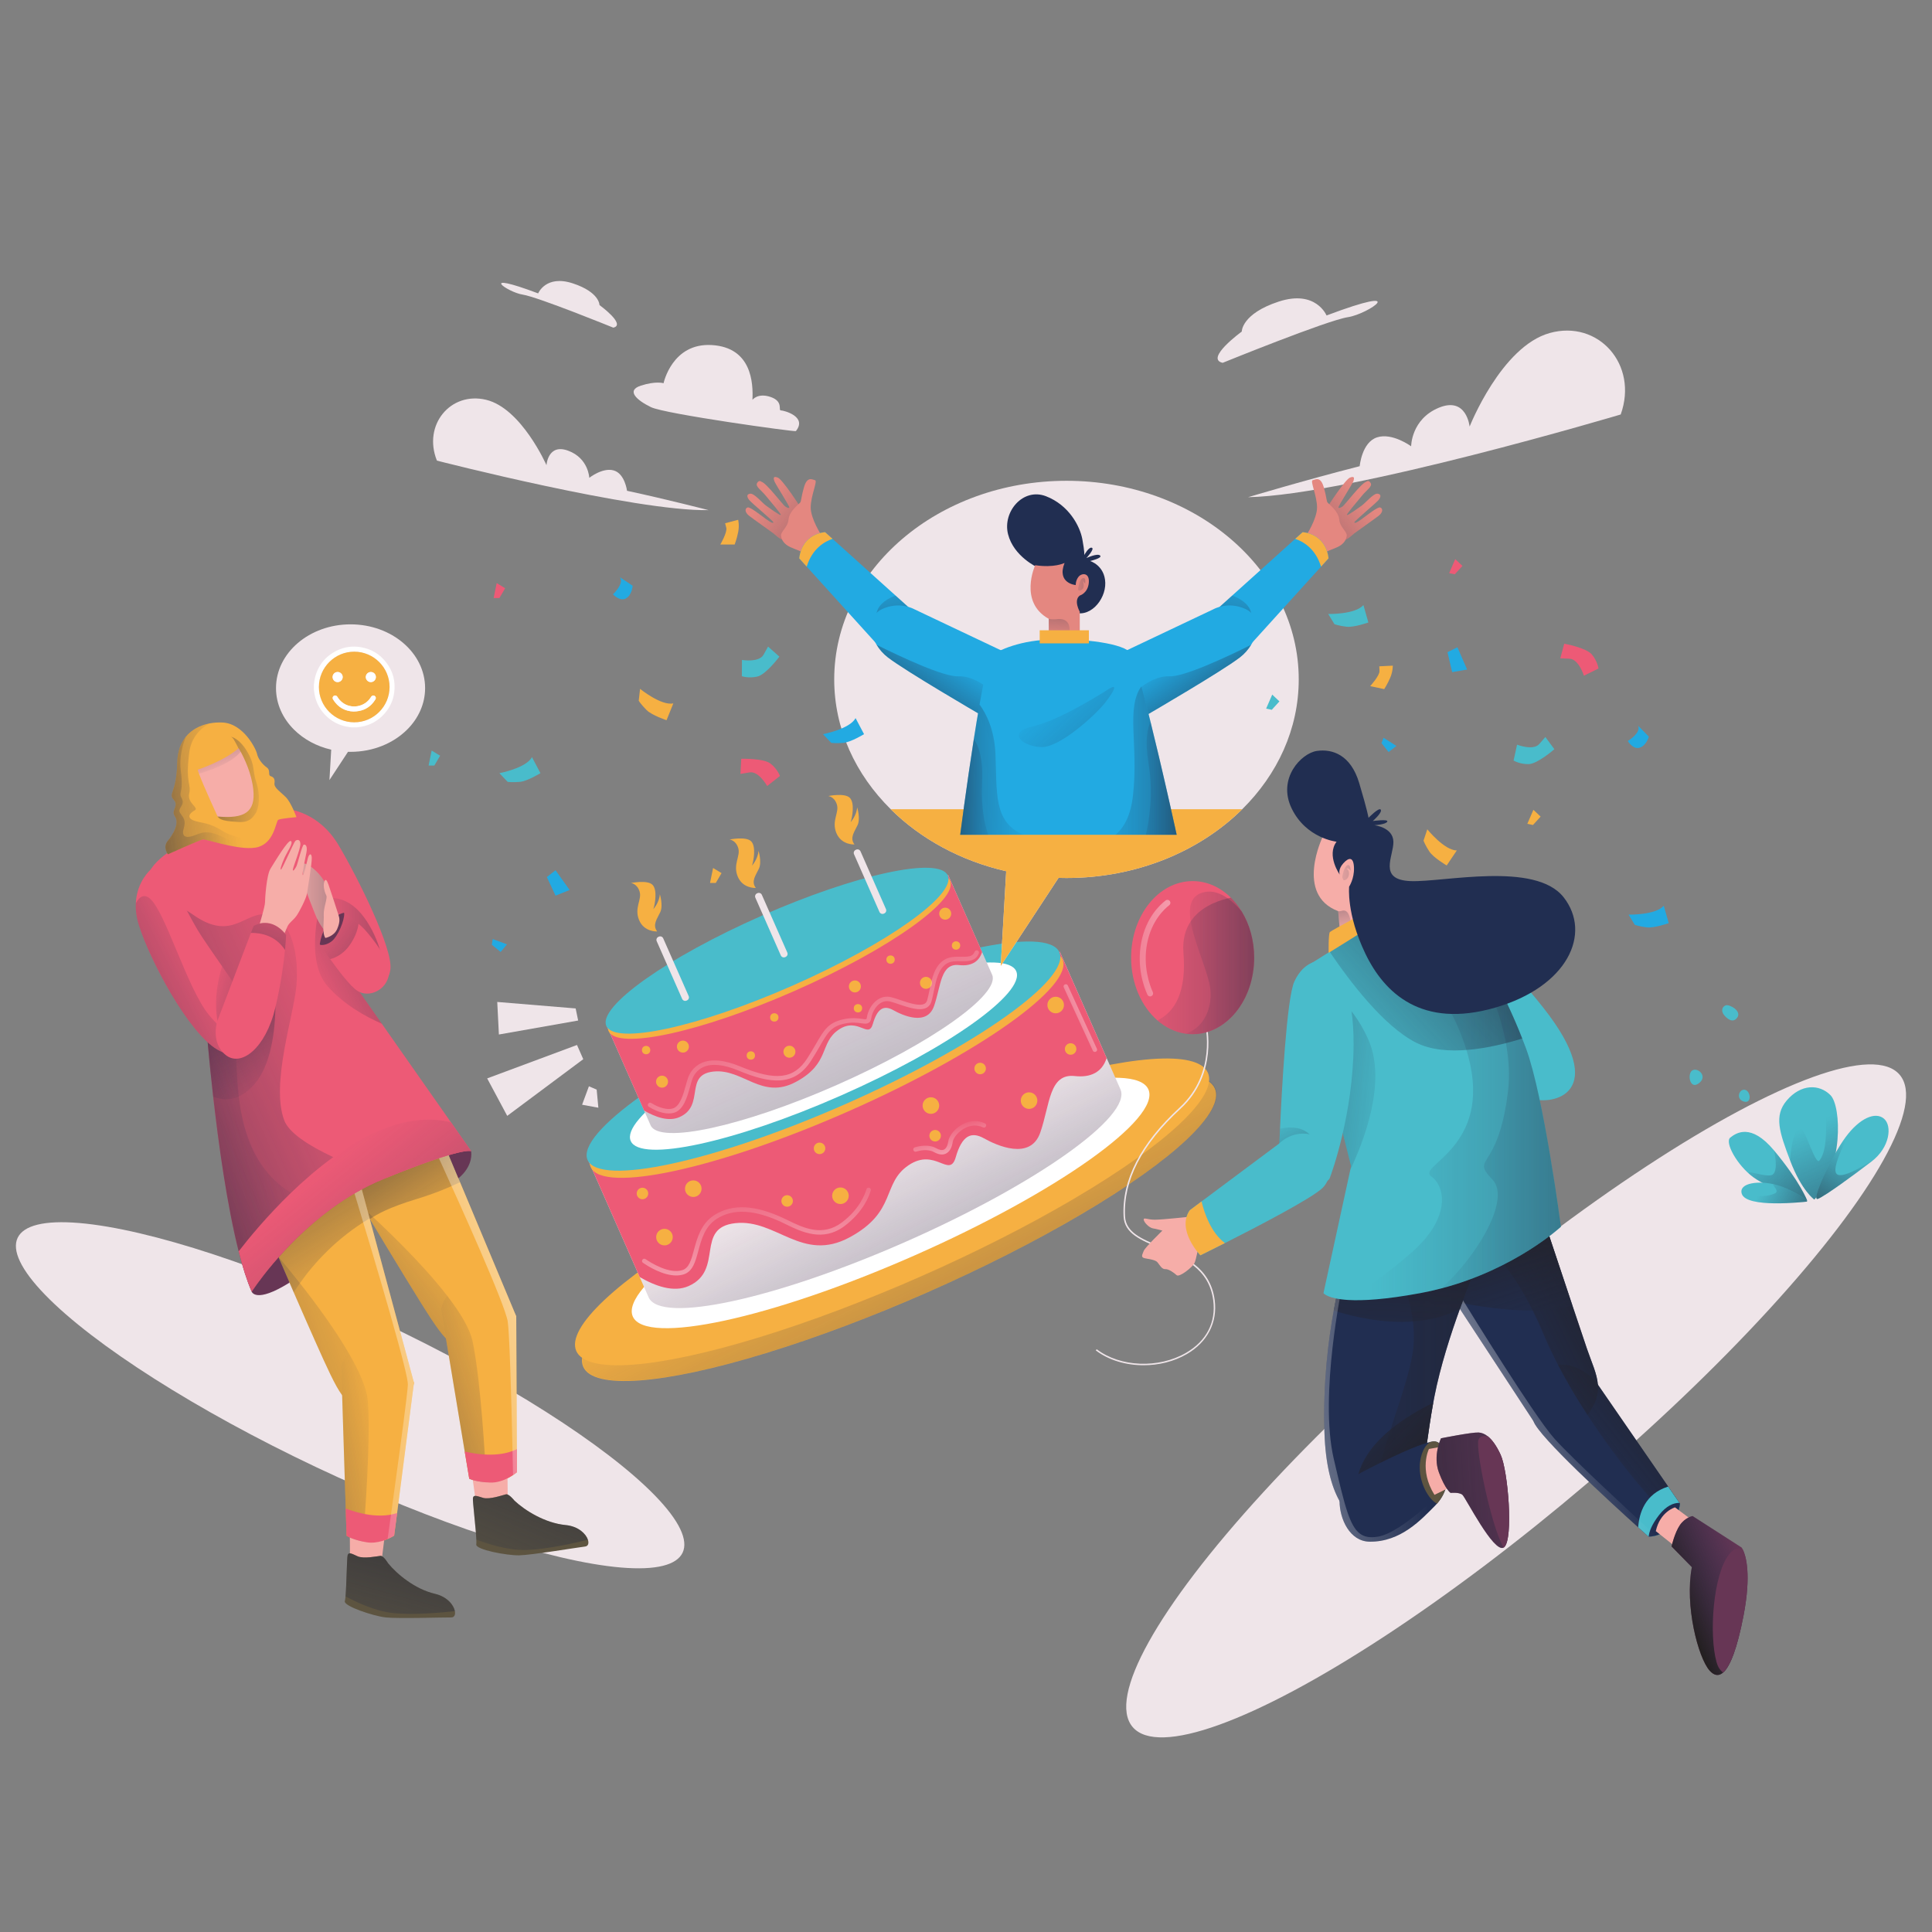 <?xml version="1.0" encoding="iso-8859-1"?>
<!-- Generator: Adobe Illustrator 25.0.0, SVG Export Plug-In . SVG Version: 6.00 Build 0)  -->
<svg version="1.1" xmlns="http://www.w3.org/2000/svg" xmlns:xlink="http://www.w3.org/1999/xlink" x="0px" y="0px"
	 viewBox="0 0 1200 1200" enable-background="new 0 0 1200 1200" xml:space="preserve">
<rect x="0" y="0" width="1200" height="1200" fill="#808080" stroke="none"/>
<g id="Background_x5F_Simple">
	<g>
		<g>
			<path fill="#EFE5E9" d="M1006.654,257.444c0,0-167.984,50.083-231.46,51.379
				c0,0,34.858-10.466,69.334-19.263c0,0,1.275-14.802,10.758-17.901
				c9.483-3.099,21.198,5.544,21.198,5.544s-0.012-16.851,17.233-23.968
				c17.245-7.118,19.083,11.729,19.083,11.729s19.612-49.749,49.78-58.127
				C992.748,198.46,1017.767,226.462,1006.654,257.444z"/>
			<path fill="#EFE5E9" d="M271.375,286.095c0,0,122.814,31.571,168.736,30.758
				c0,0-25.487-6.604-50.652-12.013c0,0-1.329-10.665-8.27-12.644
				c-6.94-1.979-15.171,4.592-15.171,4.592s-0.456-12.182-13.118-16.851
				s-13.471,9.005-13.471,9.005s-15.548-35.423-37.588-40.647
				S262.488,264.005,271.375,286.095z"/>
			<path fill="#EFE5E9" d="M759.421,225.361c0,0,64.801-26.378,77.813-28.369
				s39.924-21.066-13.297-1.048c0,0-6.595-16.2-29.729-8.612
				s-22.931,18.624-22.931,18.624S748.055,222.826,759.421,225.361z"/>
			<path fill="#EFE5E9" d="M380.926,203.511c0,0-46.879-19.083-56.292-20.523
				c-9.414-1.44-28.882-15.24,9.62-0.758c0,0,4.771-11.72,21.507-6.23
				c16.736,5.489,16.589,13.473,16.589,13.473S389.148,201.676,380.926,203.511z"/>
			<path fill="#EFE5E9" d="M494.332,267.764c-0.474,0.589-81.171-10.588-89.994-14.873
				c-8.823-4.285-15.629-10.335-6.302-13.36
				c9.327-3.025,14.117-1.512,14.117-1.512s5.294-25.208,29.998-23.696
				c24.704,1.513,25.713,23.444,25.208,34.031c0,0,3.277-4.538,11.344-1.765
				c8.067,2.773,4.538,8.319,6.302,8.319S501.643,258.689,494.332,267.764z"/>
		</g>
		
			<ellipse transform="matrix(0.428 -0.904 0.904 0.428 -658.934 692.153)" fill="#EFE5E9" cx="217.293" cy="866.595" rx="49.371" ry="228.445"/>
		
			<ellipse transform="matrix(0.762 -0.648 0.648 0.762 -339.354 817.195)" fill="#EFE5E9" cx="941.361" cy="869.975" rx="312.603" ry="67.559"/>
	</g>
</g>
<g id="Layer_x5F_Plant">
	<g>
		<g>
			<path fill="#49BCCB" d="M1126.896,745.061c0,0-7.869-5.426-14.991-24.193
				c-6.688-17.625-10.161-27.83-2.176-37.284
				c8.831-10.456,20.317-10.335,27.223-3.346S1144.927,725.841,1126.896,745.061z"/>
			
				<linearGradient id="SVGID_1_" gradientUnits="userSpaceOnUse" x1="-705.044" y1="844.308" x2="-689.171" y2="964.174" gradientTransform="matrix(-0.85 0.527 0.527 0.85 79.781 352.473)">
				<stop  offset="0" style="stop-color:#222E51;stop-opacity:0"/>
				<stop  offset="1" style="stop-color:#231F20"/>
			</linearGradient>
			<path fill="url(#SVGID_1_)" d="M1126.896,745.061c0,0-7.869-5.426-14.991-24.193
				c0,0,0.789-19.657,6.518-20.136c2.428-0.203,9.177,23.02,11.554,20.206
				c8.831-10.456,0.069-47.69,6.975-40.701S1144.927,725.841,1126.896,745.061z"/>
		</g>
		<g>
			<path fill="#49BCCB" d="M1129.19,744.606c-4.852,2.041,8.399-26.452,17.147-38.312
				c8.749-11.859,18.453-15.941,23.774-11.511
				c5.32,4.43,3.73,17.971-7.645,26.629
				C1151.09,730.071,1134.042,742.565,1129.19,744.606z"/>
			
				<linearGradient id="SVGID_2_" gradientUnits="userSpaceOnUse" x1="-723.612" y1="873.393" x2="-657.782" y2="908.646" gradientTransform="matrix(-0.85 0.527 0.527 0.85 79.781 352.473)">
				<stop  offset="0" style="stop-color:#222E51;stop-opacity:0"/>
				<stop  offset="1" style="stop-color:#231F20"/>
			</linearGradient>
			<path fill="url(#SVGID_2_)" d="M1129.19,744.606c-4.852,2.041,8.399-26.452,17.147-38.312
				c8.749-11.859-10.718,18.553-5.398,22.983
				c5.32,4.43,32.902-16.523,21.526-7.865
				C1151.09,730.071,1134.042,742.565,1129.19,744.606z"/>
		</g>
		<g>
			<path fill="#49BCCB" d="M1122.542,745.828c0,0-23.527-7.314-33.536-14.634
				s-17.959-21.71-14.293-24.626c3.666-2.916,12.884-9.14,27.15,7.967
				C1118.149,734.062,1122.542,745.828,1122.542,745.828z"/>
			
				<linearGradient id="SVGID_3_" gradientUnits="userSpaceOnUse" x1="-666.193" y1="840.266" x2="-683.434" y2="929.48" gradientTransform="matrix(-0.85 0.527 0.527 0.85 79.781 352.473)">
				<stop  offset="0" style="stop-color:#222E51;stop-opacity:0"/>
				<stop  offset="1" style="stop-color:#231F20"/>
			</linearGradient>
			<path fill="url(#SVGID_3_)" d="M1122.542,745.828c0,0-23.527-7.314-33.536-14.634
				s8.466,1.193,12.132-1.722c3.667-2.916,0.725-14.937,0.725-14.937
				C1118.149,734.062,1122.542,745.828,1122.542,745.828z"/>
		</g>
		<g>
			<path fill="#49BCCB" d="M1122.221,746.349c-1.828,0.167-37.583,4.292-40.39-4.914
				c-2.075-6.806,10.911-8.37,21.372-5.516S1124.049,746.182,1122.221,746.349z"/>
			
				<linearGradient id="SVGID_4_" gradientUnits="userSpaceOnUse" x1="-657.48" y1="862.603" x2="-691.962" y2="915.146" gradientTransform="matrix(-0.85 0.527 0.527 0.85 79.781 352.473)">
				<stop  offset="0" style="stop-color:#222E51;stop-opacity:0"/>
				<stop  offset="1" style="stop-color:#231F20"/>
			</linearGradient>
			<path fill="url(#SVGID_4_)" d="M1122.221,746.349c-1.828,0.167-37.583,4.292-40.39-4.914
				c-1.016-3.331,9.642,4.65,20.51-0.152c4.044-1.787-4.479-6.82,0.862-5.363
				C1113.664,738.773,1124.049,746.182,1122.221,746.349z"/>
		</g>
		<path fill="#49BCCB" d="M1051.539,664.635c3.761-1.456,9.551,4.574,3.013,8.625
			C1049.287,676.523,1047.778,666.091,1051.539,664.635z"/>
		<path fill="#49BCCB" d="M1071.125,630.788c1.199,1.327,4.942,5.343,7.919,1.24
			s-4.972-8.429-7.205-7.579S1068.678,628.078,1071.125,630.788z"/>
		<path fill="#49BCCB" d="M1083.752,676.88c3.621,0.671,4.457,8.604-0.383,7.378
			C1077.882,682.867,1080.131,676.209,1083.752,676.88z"/>
	</g>
</g>
<g id="Layer_x5F_Character_3">
	<g id="Right_leg_1_">
		<path fill="#F6B042" d="M320.65,817.586c0,0,0,0.018,0,0.037v0.379
			c-0.046,1.469-0.499,6.512-4.619,10.956c-2.642,2.854-6.817,5.469-13.367,6.688
			c-3.196,0.6-5.949,1.053-8.388,1.312c-7.676,0.804-12.221-0.397-17.292-5.616
			c-2.697-2.771-5.542-6.679-9.099-12.036
			c-7.02-10.558-24.396-39.241-38.104-62.057
			c-1.413-2.356-2.79-4.646-4.111-6.845c-8.425-14.05-14.641-24.488-14.641-24.488
			s7.824-9.441,23.269-20.701c8.304-6.051,18.826-12.618,31.518-18.53
			l5.219,12.461l1.727,4.129l12.988,31.001L320.65,817.586z"/>
		
			<linearGradient id="SVGID_5_" gradientUnits="userSpaceOnUse" x1="285.036" y1="774.256" x2="113.334" y2="907.35">
			<stop  offset="0" style="stop-color:#222E51;stop-opacity:0"/>
			<stop  offset="1" style="stop-color:#231F20"/>
		</linearGradient>
		<path fill="url(#SVGID_5_)" d="M293.471,832.903c0.277,1.282,0.541,2.636,0.808,4.057
			c-7.68,0.802-12.221-0.399-17.291-5.619c-2.703-2.772-5.549-6.683-9.103-12.034
			c-7.74-11.648-28.091-45.352-42.215-68.905
			c12.025,10.927,36.084,33.641,52.184,54.542
			C285.793,815.249,291.796,825.118,293.471,832.903z"/>
		<path fill="#F6B042" d="M321.066,914.413c0,0-0.887,0.776-2.411,1.792
			c-2.984,1.986-8.406,4.887-14.355,4.637c-0.767-0.028-1.515-0.074-2.208-0.129
			c-7.408-0.573-10.632-2.254-10.632-2.254l-2.808-16.877l-11.667-70.241
			l-2.993-18.022c0,0,0.314-4.462,3.861-8.369
			c2.568-2.836,6.836-5.367,13.912-5.709c7.935-0.388,13.597,1.7,17.939,4.942
			c4.887,3.649,8.092,8.748,10.946,13.404c0,0,0,0.018,0,0.037v0.379l0.379,82.093
			L321.066,914.413z"/>
		<path fill="#F6ADA8" d="M315.194,913.562l0.179,18.318c0,0-5.416,3.854-11.485,3.039
			c-6.069-0.814-8.406-2.627-8.406-2.627l-2.294-16.409L315.194,913.562z"/>
		<path fill="#5D5440" d="M322.533,966.041c7.716-0.158,35.943-4.864,40.916-5.471
			c1.88-0.232,2.44-2.012,1.715-4.21c-1.198-3.616-5.87-8.356-13.853-9.122
			c-12.826-1.237-25.226-9.036-31.739-15.126c0,0-3.438-4.394-5.318-3.963
			c-1.873,0.43-10.241,3.426-14.284,2.163c-4.049-1.262-5.939-1.987-6.227,0.225
			c-0.236,1.845,1.793,18.464,2.115,25.724c0.06,1.408,0.063,2.458-0.034,2.991
			C295.24,962.519,314.81,966.2,322.533,966.041z"/>
		
			<linearGradient id="SVGID_6_" gradientUnits="userSpaceOnUse" x1="302.735" y1="1006.018" x2="377.952" y2="829.499">
			<stop  offset="0" style="stop-color:#222E51;stop-opacity:0"/>
			<stop  offset="1" style="stop-color:#231F20"/>
		</linearGradient>
		<path fill="url(#SVGID_6_)" d="M295.859,956.26c7.039,2.692,19.441,6.686,30.52,6.452
			c13.6-0.284,32.396-4.739,38.785-6.352c-1.198-3.616-5.87-8.356-13.853-9.122
			c-12.826-1.237-25.226-9.036-31.739-15.126c0,0-3.438-4.394-5.318-3.963
			c-1.873,0.43-10.241,3.426-14.284,2.163c-4.049-1.262-5.939-1.987-6.227,0.225
			C293.508,932.381,295.537,949,295.859,956.26z"/>
		
			<linearGradient id="SVGID_7_" gradientUnits="userSpaceOnUse" x1="319.771" y1="853.106" x2="153.437" y2="907.379">
			<stop  offset="0" style="stop-color:#222E51;stop-opacity:0"/>
			<stop  offset="1" style="stop-color:#231F20"/>
		</linearGradient>
		<path fill="url(#SVGID_7_)" d="M293.471,832.903c0.277,1.282,0.541,2.636,0.808,4.057
			c4.357,23.611,6.851,64.891,7.814,83.752c-7.409-0.572-10.631-2.255-10.631-2.255
			l-2.809-16.877l-11.665-70.238l-2.992-18.022c0,0,0.307-4.466,3.858-8.374
			C285.793,815.249,291.796,825.118,293.471,832.903z"/>
		<path fill="#ED5A76" d="M288.654,901.578l2.805,16.88c0,0,3.86,2.016,12.843,2.385
			c8.984,0.375,16.764-6.436,16.764-6.436l-0.04-14.313
			C316.136,902.531,305.869,905.575,288.654,901.578z"/>
		
			<linearGradient id="SVGID_8_" gradientUnits="userSpaceOnUse" x1="278.535" y1="772.708" x2="204.576" y2="655.661">
			<stop  offset="0" style="stop-color:#222E51;stop-opacity:0"/>
			<stop  offset="1" style="stop-color:#231F20"/>
		</linearGradient>
		<path fill="url(#SVGID_8_)" d="M285.751,734.274c-6.928,3.381-15.99,7.122-27.398,10.595
			c-16.304,4.961-24.479,9.311-28.571,12.378c-1.413-2.356-2.79-4.646-4.111-6.845
			c-8.425-14.05-14.641-24.488-14.641-24.488s7.824-9.441,23.269-20.701
			c4.129-1.275,8.526-2.411,13.219-3.381c9.284-1.912,17.043-2.707,23.519-2.688
			L285.751,734.274z"/>
		
			<linearGradient id="SVGID_9_" gradientUnits="userSpaceOnUse" x1="244.228" y1="825.191" x2="422.855" y2="771.577">
			<stop  offset="0" style="stop-color:#FFFFFF;stop-opacity:0"/>
			<stop  offset="1" style="stop-color:#FFFFFF"/>
		</linearGradient>
		<path fill="url(#SVGID_9_)" d="M321.066,914.413c0,0-0.887,0.776-2.411,1.792
			c-0.305-15.556-1.376-65.992-2.623-87.247c-0.212-3.63-0.434-6.411-0.656-8.018
			c-0.36-2.633-2.503-8.729-5.672-16.757
			c-12.249-31.038-39.915-90.915-39.915-90.915l2.974-9.995l12.988,31.001
			l34.899,83.312c0,0,0,0.018,0,0.037v0.379l0.379,82.093L321.066,914.413z"/>
	</g>
	<g id="Left_leg_1_">
		<g id="RIGHT_LEG_4_">
			<path fill="#F6B042" d="M257.115,858.832c0,0,0,0.009,0,0.037l-0.055,0.37
				c-0.212,1.266-1.109,5.256-4.526,8.803c-2.919,3.03-7.676,5.727-15.417,6.134
				c-3.205,0.166-5.977,0.249-8.397,0.185c-7.63-0.222-11.926-1.995-16.212-7.778
				c-2.282-3.076-4.563-7.279-7.344-12.997
				c-4.397-9.025-13.782-30.326-22.715-50.861
				c-3.372-7.75-6.679-15.39-9.625-22.225
				c-6.411-14.882-11.131-25.93-11.131-25.93s21.061-19.463,58.852-31.259
				l0.868,3.205l8.157,30.243L257.115,858.832z"/>
			
				<linearGradient id="SVGID_10_" gradientUnits="userSpaceOnUse" x1="237.846" y1="814.989" x2="-50.91" y2="911.88">
				<stop  offset="0" style="stop-color:#222E51;stop-opacity:0"/>
				<stop  offset="1" style="stop-color:#231F20"/>
			</linearGradient>
			<path fill="url(#SVGID_10_)" d="M228.719,874.36c-7.63-0.222-11.926-1.995-16.212-7.778
				c-2.282-3.076-4.563-7.279-7.344-12.997
				c-4.397-9.025-13.782-30.326-22.715-50.861
				c-3.372-7.75-6.679-15.39-9.625-22.225
				c3.529,4.185,8.24,9.902,13.45,16.507
				c10.069,12.785,21.957,28.913,30.548,43.813
				c6.429,11.14,11.02,21.606,11.639,29.458
				C228.562,871.57,228.645,872.928,228.719,874.36z"/>
			<path fill="#F6B042" d="M257.115,858.832c0,0,0,0.009,0,0.037l-0.055,0.37l-10.401,80.523
				l-1.847,14.032v0.009c0,0-0.776,0.517-2.106,1.192
				c-0.36,0.185-0.767,0.388-1.201,0.582c-0.24,0.111-0.49,0.222-0.757,0.333
				c-0.055,0.028-0.111,0.046-0.176,0.074c-0.48,0.212-0.998,0.416-1.543,0.61
				c-0.139,0.046-0.277,0.102-0.425,0.148c-0.046,0.018-0.092,0.028-0.139,0.046
				c-0.379,0.129-0.767,0.249-1.164,0.37c-2.873,0.85-6.3,1.358-9.764,0.748
				c-0.277-0.046-0.545-0.102-0.804-0.148c-0.471-0.083-0.915-0.175-1.349-0.268
				c-2.762-0.591-4.896-1.256-6.475-1.857c-0.222-0.092-0.434-0.166-0.628-0.249
				c-0.12-0.046-0.231-0.092-0.342-0.138c-0.176-0.074-0.351-0.157-0.517-0.222
				c-0.028-0.009-0.065-0.028-0.092-0.046c-0.009,0-0.009-0.009-0.018-0.009
				c-0.065-0.028-0.129-0.055-0.194-0.083c-0.194-0.102-0.379-0.185-0.536-0.259
				c-0.009,0-0.009-0.009-0.009-0.009c-0.49-0.249-0.831-0.443-1.044-0.564
				c-0.185-0.111-0.268-0.166-0.268-0.166l-0.536-16.923l-2.217-70.38
				l-0.563-18.059c0,0,0.887-4.342,4.877-7.704
				c2.891-2.439,7.408-4.36,14.392-3.769c9.829,0.831,15.639,5.025,19.602,10.235
				C253.568,850.897,255.425,855.007,257.115,858.832z"/>
			<path fill="#F6ADA8" d="M239.168,952.196l-2.23,17.981c0,0-5.815,3.067-11.658,1.471
				c-5.842-1.595-7.896-3.679-7.896-3.679l-0.094-16.387L239.168,952.196z"/>
			<path fill="#5D5440" d="M239.473,1004.606c7.585,0.859,35.873-0.05,40.829,0.009
				c1.873,0.02,2.656-1.652,2.233-3.902c-0.699-3.702-4.658-8.962-12.383-10.761
				c-12.411-2.896-23.543-12.17-29.128-18.995c0,0-2.794-4.759-4.693-4.583
				c-1.892,0.176-10.489,2.014-14.286,0.245c-3.804-1.769-5.562-2.728-6.133-0.597
				c-0.473,1.777-0.667,18.335-1.303,25.495c-0.126,1.388-0.261,2.418-0.426,2.928
				C213.18,997.57,231.881,1003.747,239.473,1004.606z"/>
			
				<linearGradient id="SVGID_11_" gradientUnits="userSpaceOnUse" x1="227.708" y1="1052.496" x2="297.365" y2="909.538" gradientTransform="matrix(0.983 -0.182 0.182 0.983 -183.792 51.974)">
				<stop  offset="0" style="stop-color:#222E51;stop-opacity:0"/>
				<stop  offset="1" style="stop-color:#231F20"/>
			</linearGradient>
			<path fill="url(#SVGID_11_)" d="M214.608,991.515c6.547,3.563,18.181,9.107,29.072,10.332
				c13.37,1.507,32.38-0.393,38.855-1.135c-0.699-3.702-4.658-8.962-12.383-10.761
				c-12.411-2.896-23.543-12.17-29.128-18.995c0,0-2.794-4.759-4.693-4.583
				c-1.892,0.176-10.489,2.014-14.286,0.245c-3.804-1.769-5.562-2.728-6.133-0.597
				C215.439,967.798,215.245,984.356,214.608,991.515z"/>
			
				<linearGradient id="SVGID_12_" gradientUnits="userSpaceOnUse" x1="265.314" y1="906.747" x2="105.101" y2="907.312" gradientTransform="matrix(0.983 -0.182 0.182 0.983 -183.792 51.974)">
				<stop  offset="0" style="stop-color:#222E51;stop-opacity:0"/>
				<stop  offset="1" style="stop-color:#231F20"/>
			</linearGradient>
			<path fill="url(#SVGID_12_)" d="M228.462,870.274c0.103,1.293,0.184,2.655,0.259,4.084
				c1.171,23.718-1.803,64.512-3.336,83.128
				c-7.188-1.534-10.126-3.606-10.126-3.606l-0.538-16.914l-2.213-70.386
				l-0.567-18.06c0,0,0.887-4.338,4.881-7.703
				C223.254,851.96,227.842,862.423,228.462,870.274z"/>
			<path fill="#ED5A76" d="M246.649,939.761l-1.838,14.032c0,0-0.776,0.517-2.106,1.201
				c-0.36,0.185-0.767,0.379-1.201,0.582c-0.24,0.111-0.49,0.222-0.757,0.333
				c-0.055,0.028-0.111,0.046-0.176,0.074c-0.48,0.203-0.998,0.406-1.543,0.61
				c-0.139,0.046-0.277,0.102-0.425,0.148c-0.046,0.018-0.092,0.028-0.139,0.046
				c-0.379,0.129-0.767,0.249-1.164,0.37c-2.873,0.85-6.3,1.358-9.764,0.748
				c-0.277-0.046-0.545-0.102-0.804-0.148c-0.471-0.092-0.915-0.175-1.349-0.268
				c-2.762-0.591-4.896-1.256-6.475-1.857c-0.222-0.092-0.434-0.166-0.628-0.249
				c-0.12-0.046-0.231-0.092-0.342-0.138c-0.176-0.074-0.351-0.157-0.517-0.222
				c-0.028-0.009-0.065-0.028-0.092-0.046c-0.009,0-0.009,0-0.018,0v-0.009
				c-0.065-0.028-0.129-0.055-0.194-0.083c-0.194-0.092-0.379-0.176-0.536-0.259
				c-0.009,0-0.009-0.009-0.009-0.009c-0.49-0.231-0.831-0.434-1.044-0.564
				c-0.185-0.102-0.268-0.166-0.268-0.166l-0.536-16.923
				c4.406,1.663,8.397,2.762,11.962,3.455c6.956,1.321,12.323,1.062,16.165,0.333
				C244.349,940.463,245.615,940.112,246.649,939.761z"/>
		</g>
		
			<linearGradient id="SVGID_13_" gradientUnits="userSpaceOnUse" x1="225.93" y1="802.762" x2="131.178" y2="648.631">
			<stop  offset="0" style="stop-color:#222E51;stop-opacity:0"/>
			<stop  offset="1" style="stop-color:#231F20"/>
		</linearGradient>
		<path fill="url(#SVGID_13_)" d="M229.569,756.758c-20.655,12.332-34.594,27.934-43.296,40.247
			c-1.413,2.005-2.688,3.917-3.824,5.718c-3.372-7.75-6.679-15.39-9.625-22.225
			c-6.411-14.882-11.131-25.93-11.131-25.93s21.061-19.463,58.852-31.259
			L229.569,756.758z"/>
		
			<linearGradient id="SVGID_14_" gradientUnits="userSpaceOnUse" x1="164.752" y1="858.349" x2="420.862" y2="792.176">
			<stop  offset="0" style="stop-color:#FFFFFF;stop-opacity:0"/>
			<stop  offset="1" style="stop-color:#FFFFFF"/>
		</linearGradient>
		<path fill="url(#SVGID_14_)" d="M257.115,858.832c0,0,0,0.009,0,0.037l-0.055,0.37l-10.401,80.523
			l-1.847,14.032v0.009c0,0-0.776,0.517-2.106,1.192
			c-0.36,0.185-0.767,0.388-1.201,0.582c-0.24,0.111-0.49,0.222-0.757,0.333
			c0.536-3.843,1.266-9.09,2.106-15.159c3.15-22.632,7.824-56.764,9.681-72.708
			c0.462-3.917,0.748-6.734,0.804-8.018c0.065-1.57-0.887-6.171-2.522-12.738
			c-8.184-32.931-33.523-115.468-33.523-115.468l4.12-5.302l8.157,30.243
			L257.115,858.832z"/>
	</g>
	<g id="Body_2_">
		<path fill="#673655" d="M156.353,802.28c0,0,2.402,7.574,23.462-5.619l-6.991-16.163
			C172.824,780.498,159.682,791.449,156.353,802.28z"/>
		<path fill="#673655" d="M278.717,717.482l6.005,14.335c0,0,9.121-6.595,7.93-16.821
			C292.651,714.996,279.367,711.084,278.717,717.482z"/>
		<path fill="#ED5A76" d="M292.651,714.996c-0.296-0.139-6.069-2.365-52.866,16.683
			c-0.628,0.259-1.256,0.517-1.894,0.776c-11.639,4.766-22.281,11.103-31.758,18.022
			c-31.204,22.77-49.781,51.803-49.781,51.803
			c-2.938-6.716-5.644-15.325-8.11-25.061c-7.251-28.525-12.517-66.796-15.833-96.088
			c-2.854-25.209-4.268-43.776-4.268-43.776s-2.744-7.03-6.725-17.135
			c-2.235-5.672-4.859-12.313-7.612-19.223
			c-6.226-15.639-13.108-32.636-17.56-42.871
			c-1.533-3.529-2.78-6.254-3.612-7.843c-6.217-11.833,18.262-24.876,18.262-24.876
			s40.414-14.937,61.992-23.472c9.625-3.815,20.72,18.539,30.059,44.469
			c11.602,32.183,20.498,69.89,20.498,69.89l13.727,19.583l42.889,61.161
			L292.651,714.996z"/>
		
			<linearGradient id="SVGID_15_" gradientUnits="userSpaceOnUse" x1="229.811" y1="634.502" x2="-54.158" y2="759.877">
			<stop  offset="0" style="stop-color:#222E51;stop-opacity:0"/>
			<stop  offset="1" style="stop-color:#231F20"/>
		</linearGradient>
		<path fill="url(#SVGID_15_)" d="M239.786,731.678c-0.628,0.259-1.256,0.517-1.894,0.776
			c-11.639,4.766-22.281,11.103-31.758,18.022
			c-31.204,22.77-49.781,51.803-49.781,51.803
			c-2.938-6.716-5.644-15.325-8.11-25.061c-7.251-28.525-12.517-66.796-15.833-96.088
			c-2.854-25.209-4.268-43.776-4.268-43.776s-2.744-7.03-6.725-17.135
			c-2.235-5.672-4.859-12.313-7.612-19.223
			c-6.226-15.639-13.108-32.636-17.56-42.871
			c7.482,1.423,15.704,4.379,23.676,10.013c24.673,17.459,32.497-3.011,46.945,0
			c14.447,3.011,18.863,25.283,17.256,43.942
			c-1.607,18.66-16.045,60.792-7.621,83.663
			c2.919,7.944,15.417,15.925,30.493,22.964
			C217.459,723.596,229.172,728.03,239.786,731.678z"/>
		
			<linearGradient id="SVGID_16_" gradientUnits="userSpaceOnUse" x1="173.34" y1="678.018" x2="108.782" y2="563.138">
			<stop  offset="0" style="stop-color:#222E51;stop-opacity:0"/>
			<stop  offset="1" style="stop-color:#231F20"/>
		</linearGradient>
		<path fill="url(#SVGID_16_)" d="M156.353,675.275c-8.434,8.415-16.812,8.711-23.943,5.857
			c-2.854-25.209-4.268-43.776-4.268-43.776s-2.744-7.03-6.725-17.135
			c12.572,2.901,30.059-0.046,47.841-25.412
			C169.258,594.807,178.366,653.308,156.353,675.275z"/>
		
			<linearGradient id="SVGID_17_" gradientUnits="userSpaceOnUse" x1="179.569" y1="689.811" x2="-43.299" y2="749.061">
			<stop  offset="0" style="stop-color:#222E51;stop-opacity:0"/>
			<stop  offset="1" style="stop-color:#231F20"/>
		</linearGradient>
		<path fill="url(#SVGID_17_)" d="M206.134,750.477c-31.204,22.77-49.781,51.803-49.781,51.803
			c-2.938-6.716-5.644-15.325-8.11-25.061c-7.251-28.525-12.517-66.796-15.833-96.088
			c-2.854-25.209-4.268-43.776-4.268-43.776s-2.744-7.03-6.725-17.135
			c-2.235-5.672-4.859-12.313-7.612-19.223
			c13.948,8.803,31.324,23.278,32.47,41.365
			c1.57,24.793-2.91,75.544,34.456,98.536
			C187.659,745.156,196.019,748.472,206.134,750.477z"/>
		
			<linearGradient id="SVGID_18_" gradientUnits="userSpaceOnUse" x1="186.702" y1="607.057" x2="320.198" y2="543.359">
			<stop  offset="0" style="stop-color:#222E51;stop-opacity:0"/>
			<stop  offset="1" style="stop-color:#231F20"/>
		</linearGradient>
		<path fill="url(#SVGID_18_)" d="M237.171,635.877c-10.411-4.554-23.611-11.972-33.587-23.195
			c-14.373-16.165-5.875-50.095-0.637-66.279
			c11.602,32.183,20.498,69.89,20.498,69.89L237.171,635.877z"/>
		<path fill="#ED5A76" d="M292.651,714.996c-0.296-0.139-6.069-2.365-52.866,16.683
			c-0.628,0.259-1.256,0.517-1.894,0.776c-11.639,4.766-22.281,11.103-31.758,18.022
			c-31.204,22.77-49.781,51.803-49.781,51.803
			c-2.938-6.716-5.644-15.325-8.11-25.061c6.097-7.889,17.662-22.013,32.488-36.322
			c7.935-7.649,16.803-15.362,26.262-22.188
			c22.465-16.239,48.321-27.583,73.068-21.671L292.651,714.996z"/>
		
			<linearGradient id="SVGID_19_" gradientUnits="userSpaceOnUse" x1="198.189" y1="724.864" x2="413.203" y2="991.19">
			<stop  offset="0" style="stop-color:#222E51;stop-opacity:0"/>
			<stop  offset="1" style="stop-color:#231F20"/>
		</linearGradient>
		<path fill="url(#SVGID_19_)" d="M292.651,714.996c-0.296-0.139-6.069-2.365-52.866,16.683
			c-0.628,0.259-1.256,0.517-1.894,0.776c-11.639,4.766-22.281,11.103-31.758,18.022
			c-31.204,22.77-49.781,51.803-49.781,51.803
			c-2.938-6.716-5.644-15.325-8.11-25.061c6.097-7.889,17.662-22.013,32.488-36.322
			c7.935-7.649,16.803-15.362,26.262-22.188
			c22.465-16.239,48.321-27.583,73.068-21.671L292.651,714.996z"/>
	</g>
	<g id="Right_hand_2_">
		<path fill="#ED5A76" d="M242.501,601.846c-0.351,3.15-1.395,5.367-2.956,6.632
			c-4.813,3.954-14.586-1.025-24.128-15.26
			c-5.515-8.231-10.568-21.689-14.918-34.89
			c-5.616-17.071-10.05-33.726-12.766-38.141
			c-4.813-7.824-12.711-15.639-8.868-17.551c0,0,18.9,1.303,31.343,22.17
			C222.641,545.674,243.915,589.006,242.501,601.846z"/>
		
			<linearGradient id="SVGID_20_" gradientUnits="userSpaceOnUse" x1="197.461" y1="583.767" x2="323.057" y2="583.767">
			<stop  offset="0" style="stop-color:#222E51;stop-opacity:0"/>
			<stop  offset="1" style="stop-color:#231F20"/>
		</linearGradient>
		<path fill="url(#SVGID_20_)" d="M239.546,608.479c-4.813,3.954-14.586-1.025-24.128-15.26
			c-5.515-8.231-10.568-21.689-14.918-34.89
			c5.93-1.386,16.341-1.275,25.754,11.621
			C236.22,583.593,238.862,599.953,239.546,608.479z"/>
		<path fill="#ED5A76" d="M241.448,605.929c-1.718,9.053-12.286,14.124-19.509,9.478
			c-4.24-2.725-11.538-12.267-16.84-19.676
			c-3.732-5.219-6.485-9.385-6.485-9.385
			c2.716-17.006,14.9-19.408,14.9-19.408s4.96,3.335,9.136,6.826
			c1.506,1.266,2.919,2.55,3.954,3.704
			C230.521,581.829,243.157,596.877,241.448,605.929z"/>
		
			<linearGradient id="SVGID_21_" gradientUnits="userSpaceOnUse" x1="195.057" y1="571.342" x2="288.095" y2="636.534">
			<stop  offset="0" style="stop-color:#222E51;stop-opacity:0"/>
			<stop  offset="1" style="stop-color:#231F20"/>
		</linearGradient>
		<path fill="url(#SVGID_21_)" d="M222.65,573.765c-0.314,3.039-1.506,7.178-4.776,12.286
			c-3.87,6.032-8.849,8.609-12.775,9.681c-2.901-4.046-5.201-7.464-6.087-8.794
			c-0.259-0.379-0.397-0.591-0.397-0.591
			c2.716-17.006,14.9-19.408,14.9-19.408s0.092,0.065,0.277,0.185
			C214.882,567.871,219.057,570.762,222.65,573.765z"/>
		<path fill="#F6ADA8" d="M202.68,579.124c0,0-4.304-4.364-7.042-11.586
			c-2.738-7.223-5.296-12.489-6.199-17.906c-0.903-5.417-2.781-13.256-0.488-13.249
			c2.293,0.007,12.526,6.628,15.385,18.214
			C207.195,566.184,202.68,579.124,202.68,579.124z"/>
		<path fill="#673655" d="M213.792,567.123c0.277,4.757-4.046,14.558-7.658,17.422
			c-2.808,2.217-5.376,2.549-7.122,2.392c-0.259-0.379-0.397-0.591-0.397-0.591
			c2.716-17.006,14.9-19.408,14.9-19.408S213.607,567.003,213.792,567.123z"/>
		<linearGradient id="SVGID_22_" gradientUnits="userSpaceOnUse" x1="177.086" y1="557.754" x2="276.421" y2="557.754">
			<stop  offset="0" style="stop-color:#222E51;stop-opacity:0"/>
			<stop  offset="1" style="stop-color:#231F20"/>
		</linearGradient>
		<path fill="url(#SVGID_22_)" d="M202.68,579.124c0,0-4.304-4.364-7.042-11.586
			c-2.738-7.223-5.296-12.489-6.199-17.906c-0.903-5.417-2.781-13.256-0.488-13.249
			c2.293,0.007,12.526,6.628,15.385,18.214
			C207.195,566.184,202.68,579.124,202.68,579.124z"/>
		<path fill="#F6ADA8" d="M202.079,582.585c0,0,5.374-0.912,7.373-5.631
			s1.39-6.736,0.754-8.772s-5.009-15.454-6.134-18.617
			c-1.125-3.162-1.993-4.147-2.746-1.589c-0.752,2.558,0.49,6.612,1.354,8.236
			c0.864,1.624-1.819,7.714-1.587,11.928
			C201.326,572.353,199.941,579.368,202.079,582.585z"/>
	</g>
	<g id="Left_hand_2_">
		<path fill="#ED5A76" d="M156.446,650.583c-2.845,3.085-6.984,5.155-12.24,4.6
			c-2.79-0.277-5.884-1.302-9.284-3.289
			c-17.8-10.438-41.79-55.166-48.709-77.437
			c-1.561-5.016-2.041-9.505-1.857-13.459c0.628-13.597,9.164-20.793,9.164-20.793
			c10.023-2.051,21.643,24.895,29.31,37.569
			c2.901,4.794,8.794,13.246,15.094,22.373c10.346,14.983,21.773,31.786,22.853,37.208
			C161.563,641.281,160.011,646.731,156.446,650.583z"/>
		
			<linearGradient id="SVGID_23_" gradientUnits="userSpaceOnUse" x1="139.228" y1="595.709" x2="-17.839" y2="675.171">
			<stop  offset="0" style="stop-color:#222E51;stop-opacity:0"/>
			<stop  offset="1" style="stop-color:#231F20"/>
		</linearGradient>
		<path fill="url(#SVGID_23_)" d="M156.446,650.583c-4.351,4.72-11.732,7.057-21.523,1.312
			c-17.8-10.438-41.79-55.166-48.709-77.437
			c-1.561-5.016-2.041-9.505-1.857-13.459c2.125-3.88,5.016-6.078,8.776-2.873
			c9.635,8.212,22.881,55.157,36.423,72.006
			C139.301,642.269,150.783,648.209,156.446,650.583z"/>
		
			<linearGradient id="SVGID_24_" gradientUnits="userSpaceOnUse" x1="122.733" y1="622.536" x2="226.361" y2="651.528">
			<stop  offset="0" style="stop-color:#222E51;stop-opacity:0"/>
			<stop  offset="1" style="stop-color:#231F20"/>
		</linearGradient>
		<path fill="url(#SVGID_24_)" d="M156.446,650.583c-2.845,3.085-6.984,5.155-12.24,4.6
			c-14.364-18.733-10.17-42.363-6.281-55.037
			c10.346,14.983,21.773,31.786,22.853,37.208
			C161.563,641.281,160.011,646.731,156.446,650.583z"/>
		<path fill="#F6ADA8" d="M160.781,575.664c0,0,3.829-12.64,3.829-15.198
			c0-2.558,0.941-17.004,3.405-20.916c2.464-3.912,11.041-18.358,12.696-17.154
			c1.655,1.204-2.257,6.47-4.063,10.533c-1.806,4.063-2.859,7.409-2.107,7.165
			s7.975-16.938,8.878-17.769c0.903-0.832,3.009-1.283,3.16,1.726
			c0.15,3.01-4.514,14.331-4.665,16.043c-0.15,1.713,1.402-0.394,2.206-2.049
			c0.804-1.655,3.512-13.091,4.565-13.392c1.053-0.301,2.408,0.752,1.655,4.815
			c-0.752,4.063-2.859,13.091-2.257,13.994s2.408-7.825,3.16-10.533
			c0.752-2.709,2.257-3.31,2.408-0.151c0.15,3.16-2.558,19.712-3.009,22.421
			c-0.451,2.708-4.466,10.834-6.522,13.693c-2.055,2.859-4.613,4.213-5.667,6.771
			s-3.009,6.922-3.009,6.922S162.369,581.983,160.781,575.664z"/>
		<path fill="#ED5A76" d="M177.701,580.776c0,0-0.102,3.409-0.684,9.265
			c-0.776,8.064-2.448,20.766-5.93,35.583
			c-6.014,25.578-21.375,37.319-30.908,29.652
			c-9.533-7.658-5.256-20.932-5.256-20.932l20.941-54.917l1.663-4.369
			C169.849,568.739,177.701,580.776,177.701,580.776z"/>
		
			<linearGradient id="SVGID_25_" gradientUnits="userSpaceOnUse" x1="179.296" y1="548.109" x2="135.728" y2="672.236">
			<stop  offset="0" style="stop-color:#222E51;stop-opacity:0"/>
			<stop  offset="1" style="stop-color:#231F20"/>
		</linearGradient>
		<path fill="url(#SVGID_25_)" d="M177.701,580.776c0,0-0.102,3.409-0.684,9.265
			c-5.94-9.154-15.269-10.688-21.154-10.614l1.663-4.369
			C169.849,568.739,177.701,580.776,177.701,580.776z"/>
	</g>
	<g id="Head_2_">
		<path fill="#F6B042" d="M184.121,507.551c0,0-9.625,0.804-11.233,1.607
			c-0.905,0.443-1.487,4.711-3.63,8.923c-1.644,3.27-4.222,6.522-8.609,7.926
			c-1.256,0.397-2.707,0.628-4.295,0.702c-11.085,0.591-28.655-5.672-30.419-5.321
			c-2.005,0.406-21.662,9.237-21.662,9.237s-3.409-4.416,0-8.434
			c3.409-4.009,7.224-11.029,4.416-15.048c-2.808-4.009,2.808-6.42-0.804-10.429
			c-3.612-4.009,1.801-4.009,2.208-23.075c0.148-6.9,2.152-12.147,5.302-15.999
			c3.704-4.573,8.997-7.187,14.595-8.286c2.707-0.536,5.478-0.711,8.184-0.591
			c13.043,0.6,20.867,16.452,21.468,19.463c0.61,3.011,3.418,6.623,6.023,8.425
			c2.605,1.811,0.6,4.813,2.411,5.413c1.801,0.61,2.808,1.607,2.402,4.415
			c-0.397,2.808,3.612,5.219,7.02,8.628
			C180.916,498.517,184.121,507.551,184.121,507.551z"/>
		
			<linearGradient id="SVGID_26_" gradientUnits="userSpaceOnUse" x1="145.242" y1="487.778" x2="-9.941" y2="511.011">
			<stop  offset="0" style="stop-color:#222E51;stop-opacity:0"/>
			<stop  offset="1" style="stop-color:#231F20"/>
		</linearGradient>
		<path fill="url(#SVGID_26_)" d="M169.258,518.081c-1.644,3.27-4.222,6.522-8.609,7.926
			c-1.256,0.397-2.707,0.628-4.295,0.702c-11.085,0.591-28.655-5.672-30.419-5.321
			c-2.005,0.406-21.662,9.237-21.662,9.237s-3.409-4.416,0-8.434
			c3.409-4.009,7.224-11.029,4.416-15.048c-2.808-4.009,2.808-6.42-0.804-10.429
			c-3.612-4.009,1.801-4.009,2.208-23.075c0.148-6.9,2.152-12.147,5.302-15.999
			c3.704-4.573,8.997-7.187,14.595-8.286c-5.478,3.104-11.27,8.619-12.48,18.272
			c-2.402,19.26,1.404,19.26,0,25.274c-1.404,6.023,6.42,8.831,3.418,10.438
			c-3.011,1.598-5.219,4.416-0.804,6.217c4.406,1.801,9.422,1.007,17.856,6.42
			C145.259,520.649,160.464,523.393,169.258,518.081z"/>
		
			<linearGradient id="SVGID_27_" gradientUnits="userSpaceOnUse" x1="138.512" y1="491.777" x2="10.7" y2="511.042">
			<stop  offset="0" style="stop-color:#222E51;stop-opacity:0"/>
			<stop  offset="1" style="stop-color:#231F20"/>
		</linearGradient>
		<path fill="url(#SVGID_27_)" d="M156.353,526.709c-11.085,0.591-28.655-5.672-30.419-5.321
			c-2.005,0.406-21.662,9.237-21.662,9.237s-3.409-4.416,0-8.434
			c3.409-4.009,7.224-11.029,4.416-15.048c-2.808-4.009,2.808-6.42-0.804-10.429
			c-3.612-4.009,1.801-4.009,2.208-23.075c0.148-6.9,2.152-12.147,5.302-15.999
			c-2.115,5.478-4.194,13.32-3.095,21.218c2.005,14.447-1.811,12.637,0.6,17.052
			c2.402,4.415-3.215,6.023-0.905,9.228c2.309,3.215,3.51,4.619,2.106,9.431
			c-1.404,4.813,1.007,6.217,5.82,4.619c4.813-1.607,8.027-4.351,18.253,0.628
			C145.287,523.291,151.531,525.702,156.353,526.709z"/>
		
			<linearGradient id="SVGID_28_" gradientUnits="userSpaceOnUse" x1="170.329" y1="485.852" x2="79.306" y2="479.361">
			<stop  offset="0" style="stop-color:#222E51;stop-opacity:0"/>
			<stop  offset="1" style="stop-color:#231F20"/>
		</linearGradient>
		<path fill="url(#SVGID_28_)" d="M147.607,463.711c0,0-1.806-3.511-2.508-4.615
			c-0.702-1.103-1.66-1.456-1.66-1.456s4.97,0.553,10.086,9.18
			s3.11,11.431,5.718,19.258c2.608,7.827,1.505,16.053-0.401,18.962
			c-1.906,2.909-4.113,5.919-10.533,5.517c-6.42-0.401-14.044-0.803-13.342-5.216
			c0.702-4.414,15.85-22.83,15.148-30.697
			C149.413,466.779,147.607,463.711,147.607,463.711z"/>
		<path fill="#F6ADA8" d="M135.172,507.144c0,0-8.849-19.121-11.575-26.595
			c-0.416-1.136-0.693-2.005-0.767-2.494c0,0,16.553-5.413,25.375-13.339
			c0,0,0.508,0.794,1.293,2.217c2.254,4.111,6.799,13.422,7.843,23.565
			C158.746,504.142,152.178,508.724,135.172,507.144z"/>
		
			<linearGradient id="SVGID_29_" gradientUnits="userSpaceOnUse" x1="138.414" y1="478.57" x2="116.107" y2="420.838">
			<stop  offset="0" style="stop-color:#222E51;stop-opacity:0"/>
			<stop  offset="1" style="stop-color:#231F20"/>
		</linearGradient>
		<path fill="url(#SVGID_29_)" d="M149.499,466.934c-6.124,7.741-22.207,12.591-25.902,13.616
			c-0.416-1.136-0.693-2.005-0.767-2.494c0,0,16.553-5.413,25.375-13.339
			C148.206,464.717,148.714,465.511,149.499,466.934z"/>
	</g>
</g>
<g id="Layer_x5F_Cake">
	<g>
		
			<ellipse transform="matrix(0.915 -0.403 0.403 0.915 -260.036 290.156)" fill="#F6B042" cx="558.712" cy="762.315" rx="214.38" ry="43.893"/>
		
			<linearGradient id="SVGID_30_" gradientUnits="userSpaceOnUse" x1="542.828" y1="730.29" x2="717.875" y2="1083.21">
			<stop  offset="0" style="stop-color:#222E51;stop-opacity:0"/>
			<stop  offset="1" style="stop-color:#231F20"/>
		</linearGradient>
		<path fill="url(#SVGID_30_)" d="M754.876,675.836c9.779,22.182-70.119,78.882-178.457,126.643
			s-204.091,68.497-213.87,46.315s70.119-78.882,178.457-126.643
			S745.097,653.655,754.876,675.836z"/>
		
			<ellipse transform="matrix(0.915 -0.403 0.403 0.915 -256.455 287.583)" fill="#F6B042" cx="554.397" cy="752.528" rx="214.38" ry="43.893"/>
		
			<ellipse transform="matrix(0.915 -0.403 0.403 0.915 -254.298 286.74)" fill="#FFFFFF" cx="553.474" cy="746.985" rx="175" ry="35.831"/>
		<path fill="#EFE5E9" d="M658.269,591.187l37.673,85.455
			c7.304,16.567-52.375,58.918-133.299,94.593
			c-80.916,35.672-152.437,51.161-159.74,34.594l-37.673-85.455L658.269,591.187z"/>
		
			<linearGradient id="SVGID_31_" gradientUnits="userSpaceOnUse" x1="537.989" y1="713.176" x2="687.373" y2="1008.905">
			<stop  offset="0" style="stop-color:#222E51;stop-opacity:0"/>
			<stop  offset="1" style="stop-color:#231F20"/>
		</linearGradient>
		<path fill="url(#SVGID_31_)" d="M658.269,591.187l37.673,85.455
			c7.304,16.567-52.375,58.918-133.299,94.593
			c-80.916,35.672-152.437,51.161-159.74,34.594l-37.673-85.455L658.269,591.187z"/>
		<path fill="#ED5A76" d="M658.269,591.187l29.084,65.972
			c-2.814,8.913-10.013,12.278-19.725,11.2
			c-16.093-1.789-15.41,17.646-21.51,35.135
			c-6.1,17.489-27.068,7.986-34.935,3.56
			c-7.876-4.422-13.657-1.874-17.544,11.682
			c-3.896,13.559-12.638-6.27-29.353,5.046
			c-16.716,11.317-7.056,28.763-36.525,44.722
			c-29.472,15.951-45.525-11.508-70.965-8.783
			c-25.444,2.717-6.836,29.261-29.142,39.095c-9.07,3.998-20.245,0.243-30.318-5.614
			l-32.106-72.827L658.269,591.187z"/>
		<g>
			<circle fill="#F6B042" cx="412.708" cy="768.389" r="5.148"/>
			<circle fill="#F6B042" cx="430.61" cy="738.307" r="5.148"/>
			<circle fill="#F6B042" cx="578.199" cy="686.685" r="5.148"/>
			<circle fill="#F6B042" cx="655.697" cy="624.239" r="5.148"/>
			<circle fill="#F6B042" cx="522.017" cy="742.702" r="5.148"/>
			<circle fill="#F6B042" cx="639.17" cy="683.607" r="5.148"/>
			<circle fill="#F6B042" cx="488.91" cy="745.941" r="3.576"/>
			<circle fill="#F6B042" cx="580.831" cy="705.418" r="3.576"/>
			<circle fill="#F6B042" cx="399.045" cy="741.293" r="3.576"/>
			<circle fill="#F6B042" cx="509.04" cy="713.266" r="3.576"/>
			<circle fill="#F6B042" cx="664.985" cy="651.545" r="3.576"/>
			<circle fill="#F6B042" cx="608.788" cy="663.666" r="3.576"/>
		</g>
		
			<ellipse transform="matrix(0.915 -0.403 0.403 0.915 -222.676 263.324)" fill="#F6B042" cx="513.703" cy="660.219" rx="160.127" ry="32.785"/>
		
			<ellipse transform="matrix(0.915 -0.403 0.403 0.915 -221.051 262.157)" fill="#49BCCB" cx="511.745" cy="655.779" rx="160.127" ry="32.785"/>
		
			<ellipse transform="matrix(0.915 -0.403 0.403 0.915 -221.051 262.157)" fill="#FFFFFF" cx="511.745" cy="655.779" rx="130.84" ry="26.789"/>
		<path fill="#EFE5E9" d="M588.951,543.571l27.269,61.856
			c5.287,11.992-37.912,42.647-96.488,68.471
			c-58.571,25.821-110.341,37.032-115.627,25.041l-27.269-61.856L588.951,543.571z"/>
		
			<linearGradient id="SVGID_32_" gradientUnits="userSpaceOnUse" x1="472.561" y1="570.164" x2="704.852" y2="1065.367">
			<stop  offset="0" style="stop-color:#222E51;stop-opacity:0"/>
			<stop  offset="1" style="stop-color:#231F20"/>
		</linearGradient>
		<path fill="url(#SVGID_32_)" d="M588.951,543.571l27.269,61.856
			c5.287,11.992-37.912,42.647-96.488,68.471
			c-58.571,25.821-110.341,37.032-115.627,25.041l-27.269-61.856L588.951,543.571z"/>
		<path fill="#ED5A76" d="M588.951,543.571l21.052,47.753
			c-2.037,6.452-7.248,8.888-14.278,8.107
			c-11.649-1.295-11.154,12.773-15.57,25.432
			c-4.416,12.659-19.593,5.781-25.288,2.577
			c-5.701-3.201-9.886-1.356-12.699,8.456c-2.82,9.815-9.148-4.539-21.247,3.653
			c-12.1,8.191-5.108,20.82-26.438,32.372
			c-21.334,11.546-32.953-8.33-51.368-6.357
			c-18.417,1.966-4.948,21.181-21.095,28.299
			c-6.565,2.894-14.654,0.176-21.945-4.063l-23.24-52.715L588.951,543.571z"/>
		<g>
			<circle fill="#F6B042" cx="411.203" cy="671.838" r="3.727"/>
			<circle fill="#F6B042" cx="424.161" cy="650.063" r="3.727"/>
			<circle fill="#F6B042" cx="530.993" cy="612.697" r="3.727"/>
			<circle fill="#F6B042" cx="587.089" cy="567.495" r="3.727"/>
			<circle fill="#F6B042" cx="490.325" cy="653.244" r="3.727"/>
			<circle fill="#F6B042" cx="575.126" cy="610.469" r="3.727"/>
			<circle fill="#F6B042" cx="466.361" cy="655.589" r="2.589"/>
			<circle fill="#F6B042" cx="532.898" cy="626.256" r="2.589"/>
			<circle fill="#F6B042" cx="401.312" cy="652.224" r="2.589"/>
			<circle fill="#F6B042" cx="480.932" cy="631.937" r="2.589"/>
			<circle fill="#F6B042" cx="593.812" cy="587.261" r="2.589"/>
			<circle fill="#F6B042" cx="553.134" cy="596.034" r="2.589"/>
		</g>
		
			<ellipse transform="matrix(0.915 -0.403 0.403 0.915 -198.276 245.8)" fill="#F6B042" cx="484.307" cy="593.54" rx="115.907" ry="23.732"/>
		
			<ellipse transform="matrix(0.915 -0.403 0.403 0.915 -197.1 244.955)" fill="#49BCCB" cx="482.89" cy="590.325" rx="115.907" ry="23.732"/>
		<g>
			<path fill="#EFE5E9" d="M426.685,621.386l-0.266,0.117
				c-1.042,0.459-2.258-0.013-2.718-1.055l-15.803-35.847
				c-0.459-1.042,0.013-2.258,1.055-2.718l0.266-0.117
				c1.042-0.459,2.258,0.013,2.718,1.055l15.803,35.847
				C428.199,619.71,427.727,620.927,426.685,621.386z"/>
			<path fill="#F6B042" d="M408.186,578.536c0,0-8.109,0.505-11.244-7.103
				s1.871-12.665,0.318-17.681c-1.554-5.016-5.403-5.292-5.403-5.292
				s10.253-2.108,13.421,1.1c3.168,3.208,1.573,12.024,0.525,15.117
				c0,0,3.699-4.043,4.041-9.236c0,0,2.179,6.933,0.272,11.062
				C408.209,570.632,405.05,574.408,408.186,578.536z"/>
			<path fill="#EFE5E9" d="M487.958,594.374l-0.266,0.117
				c-1.042,0.459-2.258-0.013-2.718-1.055l-15.803-35.847
				c-0.459-1.042,0.013-2.258,1.055-2.718l0.266-0.117
				c1.042-0.459,2.258,0.013,2.718,1.055l15.803,35.847
				C489.472,592.698,489,593.914,487.958,594.374z"/>
			<path fill="#F6B042" d="M469.459,551.524c0,0-8.109,0.505-11.244-7.103
				s1.871-12.665,0.318-17.681c-1.553-5.016-5.403-5.292-5.403-5.292
				s10.253-2.108,13.421,1.1c3.168,3.208,1.573,12.024,0.525,15.117
				c0,0,3.699-4.043,4.041-9.236c0,0,2.179,6.933,0.272,11.062
				C469.483,543.62,466.324,547.396,469.459,551.524z"/>
			<path fill="#EFE5E9" d="M549.232,567.361l-0.266,0.117
				c-1.042,0.459-2.258-0.013-2.718-1.055l-15.803-35.847
				c-0.459-1.042,0.013-2.258,1.055-2.718l0.266-0.117
				c1.042-0.459,2.258,0.013,2.718,1.055l15.803,35.847
				C550.746,565.685,550.274,566.902,549.232,567.361z"/>
			<path fill="#F6B042" d="M530.733,524.511c0,0-8.109,0.505-11.244-7.103
				c-3.135-7.608,1.871-12.665,0.318-17.681s-5.403-5.292-5.403-5.292
				s10.253-2.108,13.421,1.1c3.168,3.208,1.573,12.024,0.525,15.117
				c0,0,3.699-4.043,4.041-9.236c0,0,2.179,6.933,0.272,11.062
				C530.756,516.607,527.597,520.383,530.733,524.511z"/>
		</g>
		<polygon fill="#EFE5E9" points="357.548,626.356 308.85,622.329 309.871,642.551 359.106,633.87 
					"/>
		<polygon fill="#EFE5E9" points="358.381,649.054 302.594,669.812 315.046,693.084 
			362.273,657.883 		"/>
		<polygon fill="#EFE5E9" points="365.785,674.714 361.549,686.163 371.655,688.029 
			370.599,676.769 		"/>
		
			<linearGradient id="SVGID_33_" gradientUnits="userSpaceOnUse" x1="465.264" y1="730.485" x2="486.182" y2="870.667">
			<stop  offset="0" style="stop-color:#FFFFFF;stop-opacity:0"/>
			<stop  offset="1" style="stop-color:#FFFFFF"/>
		</linearGradient>
		<path fill="url(#SVGID_33_)" d="M419.984,792.21c-8.448,0-17.519-5.719-20.654-7.887
			c-0.62-0.429-0.759-1.284-0.304-1.885l0.082-0.109
			c0.425-0.561,1.213-0.694,1.794-0.296c3.409,2.337,14.639,9.379,22.855,6.88
			c4.245-1.292,5.596-6.322,7.306-12.692c1.937-7.212,4.347-16.188,12.528-21.455
			c11.186-7.202,25.448-6.51,43.602,2.121c0.728,0.346,1.478,0.711,2.248,1.085
			c9.526,4.639,21.383,10.411,33.517,1.266
			c10.816-8.151,14.3-17.414,15.228-20.613c0.19-0.653,0.836-1.058,1.505-0.937
			l0.134,0.024c0.767,0.139,1.251,0.903,1.038,1.653
			c-1.023,3.599-4.721,13.406-16.238,22.086
			c-13.489,10.167-26.73,3.72-36.398-0.987c-0.762-0.372-1.504-0.732-2.225-1.075
			c-17.215-8.182-30.598-8.933-40.912-2.294
			c-7.282,4.689-9.444,12.741-11.351,19.845
			c-1.779,6.626-3.46,12.885-9.176,14.624
			C423.087,792.014,421.545,792.21,419.984,792.21z"/>
		
			<linearGradient id="SVGID_34_" gradientUnits="userSpaceOnUse" x1="587.456" y1="697.657" x2="599.833" y2="742.238">
			<stop  offset="0" style="stop-color:#FFFFFF;stop-opacity:0"/>
			<stop  offset="1" style="stop-color:#FFFFFF"/>
		</linearGradient>
		<path fill="url(#SVGID_34_)" d="M584.978,717.074c-1.46,0.001-3.072-0.488-4.821-1.463
			c-3.876-2.162-8.939-1.007-11.166-0.321c-0.653,0.201-1.348-0.126-1.609-0.757
			l-0.052-0.126c-0.297-0.718,0.082-1.534,0.823-1.765
			c2.622-0.818,8.527-2.142,13.353,0.547c2.015,1.124,3.643,1.396,4.835,0.809
			c1.335-0.658,2.289-2.507,2.689-5.207c0.569-3.846,4.668-8.507,9.536-10.842
			c4.406-2.113,9.048-2.178,13.222-0.215c0.703,0.33,0.969,1.2,0.576,1.87
			l-0.065,0.111c-0.344,0.587-1.08,0.815-1.695,0.524
			c-4.294-2.032-8.222-1.046-10.84,0.21c-4.454,2.137-7.617,6.205-7.993,8.749
			c-0.544,3.68-1.998,6.199-4.206,7.287
			C586.767,716.878,585.903,717.074,584.978,717.074z"/>
		
			<linearGradient id="SVGID_35_" gradientUnits="userSpaceOnUse" x1="656.34" y1="638.766" x2="705.349" y2="617.36">
			<stop  offset="0" style="stop-color:#FFFFFF;stop-opacity:0"/>
			<stop  offset="1" style="stop-color:#FFFFFF"/>
		</linearGradient>
		<path fill="url(#SVGID_35_)" d="M678.795,652.623l-18.095-39.368
			c-0.305-0.663-0.014-1.447,0.649-1.752l0.118-0.054
			c0.663-0.305,1.447-0.014,1.752,0.648l18.095,39.368
			c0.305,0.663,0.014,1.447-0.649,1.752l-0.118,0.054
			C679.884,653.576,679.1,653.286,678.795,652.623z"/>
		
			<linearGradient id="SVGID_36_" gradientUnits="userSpaceOnUse" x1="489.292" y1="602.553" x2="572.036" y2="791.858">
			<stop  offset="0" style="stop-color:#FFFFFF;stop-opacity:0"/>
			<stop  offset="1" style="stop-color:#FFFFFF"/>
		</linearGradient>
		<path fill="url(#SVGID_36_)" d="M415.346,691.581c-5.126,0-10.158-2.769-12.376-4.17
			c-0.647-0.408-0.807-1.277-0.355-1.894l0.08-0.109
			c0.407-0.556,1.176-0.71,1.76-0.343c2.309,1.448,8.135,4.639,13.094,3.509
			c4.717-1.079,6.769-8.488,8.418-14.441c0.479-1.728,0.931-3.362,1.419-4.736
			c0.857-2.417,3.089-6.823,8.403-9.181c6.011-2.668,14.063-1.937,23.931,2.17
			c22.082,9.19,33.369,7.849,41.64-4.96c2.273-3.52,4.017-6.541,5.555-9.207
			c4.819-8.351,7.473-12.951,16.566-15.044c5.49-1.265,9.359-0.703,11.92-0.331
			c2.846,0.414,2.845,0.413,3.071-1.111c0.523-3.524,2.786-8.245,6.664-10.852
			c2.543-1.709,5.422-2.234,8.329-1.524c1.646,0.403,3.601,1.066,5.671,1.768
			c5.294,1.795,11.884,4.029,15.043,2.353c0.866-0.46,1.435-1.225,1.741-2.339
			c0.528-1.925,0.95-3.967,1.396-6.13c1.511-7.32,3.074-14.89,9.021-18.742
			c3.315-2.147,7.196-2.08,10.617-2.02c4.57,0.08,7.203-0.033,8.404-3.105
			c0.247-0.631,0.892-1.009,1.551-0.853l0.124,0.029
			c0.787,0.186,1.214,1.028,0.924,1.783c-1.95,5.076-6.763,4.994-11.052,4.917
			c-3.172-0.052-6.457-0.112-9.062,1.575c-4.974,3.222-6.417,10.215-7.814,16.977
			c-0.436,2.11-0.886,4.292-1.438,6.302c-0.511,1.865-1.559,3.228-3.114,4.054
			c-4.214,2.237-11.13-0.107-17.232-2.177c-2.011-0.682-3.911-1.326-5.44-1.7
			c-2.16-0.528-4.219-0.148-6.124,1.132c-3.159,2.123-5.049,6.132-5.468,8.958
			c-0.631,4.256-3.469,3.846-6.21,3.447c-2.496-0.362-5.917-0.858-10.9,0.289
			c-7.916,1.822-10.07,5.553-14.787,13.728c-1.554,2.695-3.316,5.747-5.627,9.325
			c-10.46,16.196-25.568,14.117-45.033,6.015
			c-9.139-3.804-16.454-4.543-21.742-2.197c-4.365,1.938-6.206,5.578-6.915,7.576
			c-0.455,1.281-0.894,2.869-1.359,4.548c-1.846,6.663-4.142,14.955-10.471,16.402
			C417.235,691.487,416.289,691.581,415.346,691.581z"/>
	</g>
</g>
<g id="Layer_x5F_Character_2">
	<g id="BG">
		<path fill="#EFE5E9" d="M806.668,421.984c0,30.835-13.228,59.027-35.102,80.652
			c-26.456,26.151-65.549,42.705-109.159,42.705c-1.654,0-3.289-0.028-4.933-0.074
			l-35.906,54.686l3.399-58.815c-28.276-6.475-53.115-20.11-71.71-38.502
			c-21.883-21.625-35.111-49.817-35.111-80.652
			c0-68.126,64.588-123.357,144.261-123.357S806.668,353.858,806.668,421.984z"/>
	</g>
	<g id="Left_hand_1_">
		<path fill="#E48780" d="M496.97,314.986c0.142-0.304-10.953-17.195-13.84-18.329
			s-2.777,0.293-2.207,2.085c0.57,1.792,9.483,15.575,9.353,16.406
			c-0.13,0.831-1.425,0.185-2.649-0.613s-11.797-14.766-14.669-15.299
			c0,0-1.39-1.472-2.691,0.742s2.435,4.231,5.617,8.218s9.526,11.134,9.088,11.671
			c-0.439,0.537-7.104-4.344-9.325-5.946c-2.221-1.602-7.182-7.578-9.659-7.292
			s-2.132,2.084-0.581,4.003c1.552,1.919,15.451,13.398,15.011,13.861
			c-0.44,0.462-1.04,0.552-4.795-2.217s-9.728-7.516-11.266-7.103
			c-1.539,0.414-2.159,2.762,0.909,5.171c3.069,2.409,13.333,9.536,15.132,10.923
			c1.798,1.386,4.817,4.851,8.723,4.53c3.906-0.32,8.744-11.877,8.717-16.091
			C497.81,315.493,496.97,314.986,496.97,314.986z"/>
		
			<linearGradient id="SVGID_37_" gradientUnits="userSpaceOnUse" x1="1116.43" y1="309.454" x2="1019.134" y2="389.69" gradientTransform="matrix(-1 0 0 1 1591.864 0)">
			<stop  offset="0" style="stop-color:#222E51;stop-opacity:0"/>
			<stop  offset="1" style="stop-color:#231F20"/>
		</linearGradient>
		<path fill="url(#SVGID_37_)" d="M496.97,314.986c0.142-0.304-10.953-17.195-13.84-18.329
			s-2.777,0.293-2.207,2.085c0.57,1.792,9.483,15.575,9.353,16.406
			c-0.13,0.831-1.425,0.185-2.649-0.613s-11.797-14.766-14.669-15.299
			c0,0-1.39-1.472-2.691,0.742s2.435,4.231,5.617,8.218s9.526,11.134,9.088,11.671
			c-0.439,0.537-7.104-4.344-9.325-5.946c-2.221-1.602-7.182-7.578-9.659-7.292
			s-2.132,2.084-0.581,4.003c1.552,1.919,15.451,13.398,15.011,13.861
			c-0.44,0.462-1.04,0.552-4.795-2.217s-9.728-7.516-11.266-7.103
			c-1.539,0.414-2.159,2.762,0.909,5.171c3.069,2.409,13.333,9.536,15.132,10.923
			c1.798,1.386,4.817,4.851,8.723,4.53c3.906-0.32,8.744-11.877,8.717-16.091
			C497.81,315.493,496.97,314.986,496.97,314.986z"/>
		<path fill="#E48780" d="M510.39,332.799c0,0-6.922-10.533-6.847-17.756
			c0.075-7.223,4.439-16.402,2.709-16.778c-1.73-0.376-4.89-2.709-6.922,4.514
			s-1.505,8.502-2.483,9.555s-6.621,5.267-7.072,10.307s-4.966,7.448-4.665,10.157
			c0.301,2.708,2.031,5.267,5.718,6.997c3.687,1.73,6.847,2.408,8.652,4.063
			c1.806,1.655,5.417,3.461,8.201,0C510.465,340.398,516.333,337.765,510.39,332.799z"
			/>
		<path fill="#22AAE2" d="M496.396,346.792l4.665,5.154l42.511,46.945
			c0,0,8.646,4.933,17.228-4.702c0.563-0.637,1.072-1.256,1.515-1.875
			c6.374-8.729,1.709-15.408,1.709-15.408l-7.759-6.983l-39.158-35.232l-4.609-4.148
			C512.497,330.543,498.355,330.996,496.396,346.792z"/>
		
			<linearGradient id="SVGID_38_" gradientUnits="userSpaceOnUse" x1="1041.942" y1="354.399" x2="1023.364" y2="454.932" gradientTransform="matrix(-1 0 0 1 1591.864 0)">
			<stop  offset="0" style="stop-color:#222E51;stop-opacity:0"/>
			<stop  offset="1" style="stop-color:#231F20"/>
		</linearGradient>
		<path fill="url(#SVGID_38_)" d="M562.315,392.314c6.374-8.729,1.709-15.408,1.709-15.408
			l-7.759-6.983c-4.369,1.58-10.42,4.785-11.787,10.706
			C543.082,386.679,554.121,390.411,562.315,392.314z"/>
		<path fill="#22AAE2" d="M544.477,400.517c1.746,2.901,4.12,5.607,6.993,7.824
			c11.131,8.572,56.736,35.111,56.736,35.111s5.081-6.235,8.951-13.265
			c1.792-3.233,3.316-6.623,3.981-9.662c2.106-9.635,1.958-15.953,1.958-15.953
			l-55.231-26.179c0,0-9.173-5.265-20.156,0
			C539.563,382.301,539.443,392.175,544.477,400.517z"/>
		
			<linearGradient id="SVGID_39_" gradientUnits="userSpaceOnUse" x1="1002.213" y1="402.953" x2="1043.566" y2="462.722" gradientTransform="matrix(-1 0 0 1 1591.864 0)">
			<stop  offset="0" style="stop-color:#222E51;stop-opacity:0"/>
			<stop  offset="1" style="stop-color:#231F20"/>
		</linearGradient>
		<path fill="url(#SVGID_39_)" d="M544.477,400.517c1.746,2.901,4.12,5.607,6.993,7.824
			c11.131,8.572,56.736,35.111,56.736,35.111s5.081-6.235,8.951-13.265
			c-4.979-4.397-13.468-10.503-21.902-10.115
			C586.203,420.488,559.848,408.156,544.477,400.517z"/>
		<path fill="#F6B042" d="M496.396,346.792l4.665,5.154
			c3.464-11.279,11.15-15.611,16.045-17.256l-4.609-4.148
			C512.497,330.543,498.355,330.996,496.396,346.792z"/>
	</g>
	<g id="Right_hand_1_">
		<path fill="#E48780" d="M824.615,314.986c-0.142-0.304,10.953-17.195,13.84-18.329
			s2.777,0.293,2.207,2.085c-0.57,1.792-9.483,15.575-9.353,16.406
			c0.13,0.831,1.425,0.185,2.649-0.613s11.797-14.766,14.669-15.299
			c0,0,1.39-1.472,2.691,0.742c1.301,2.214-2.435,4.231-5.617,8.218
			s-9.526,11.134-9.088,11.671c0.439,0.537,7.104-4.344,9.325-5.946
			c2.221-1.602,7.182-7.578,9.659-7.292s2.132,2.084,0.581,4.003
			c-1.552,1.919-15.451,13.398-15.011,13.861c0.44,0.462,1.04,0.552,4.795-2.217
			c3.755-2.769,9.728-7.516,11.266-7.103c1.539,0.414,2.159,2.762-0.909,5.171
			c-3.069,2.409-13.333,9.536-15.132,10.923c-1.798,1.386-4.817,4.851-8.723,4.53
			s-8.744-11.877-8.717-16.091C823.776,315.493,824.615,314.986,824.615,314.986z"/>
		
			<linearGradient id="SVGID_40_" gradientUnits="userSpaceOnUse" x1="846.151" y1="309.454" x2="748.856" y2="389.69">
			<stop  offset="0" style="stop-color:#222E51;stop-opacity:0"/>
			<stop  offset="1" style="stop-color:#231F20"/>
		</linearGradient>
		<path fill="url(#SVGID_40_)" d="M824.615,314.986c-0.142-0.304,10.953-17.195,13.84-18.329
			s2.777,0.293,2.207,2.085c-0.57,1.792-9.483,15.575-9.353,16.406
			c0.13,0.831,1.425,0.185,2.649-0.613s11.797-14.766,14.669-15.299
			c0,0,1.39-1.472,2.691,0.742c1.301,2.214-2.435,4.231-5.617,8.218
			s-9.526,11.134-9.088,11.671c0.439,0.537,7.104-4.344,9.325-5.946
			c2.221-1.602,7.182-7.578,9.659-7.292s2.132,2.084,0.581,4.003
			c-1.552,1.919-15.451,13.398-15.011,13.861c0.44,0.462,1.04,0.552,4.795-2.217
			c3.755-2.769,9.728-7.516,11.266-7.103c1.539,0.414,2.159,2.762-0.909,5.171
			c-3.069,2.409-13.333,9.536-15.132,10.923c-1.798,1.386-4.817,4.851-8.723,4.53
			s-8.744-11.877-8.717-16.091C823.776,315.493,824.615,314.986,824.615,314.986z"/>
		<path fill="#E48780" d="M811.196,332.799c0,0,6.922-10.533,6.847-17.756
			c-0.075-7.223-4.439-16.402-2.708-16.778c1.73-0.376,4.89-2.709,6.922,4.514
			c2.031,7.223,1.505,8.502,2.483,9.555s6.621,5.267,7.072,10.307
			c0.451,5.041,4.966,7.448,4.665,10.157c-0.301,2.708-2.031,5.267-5.718,6.997
			s-6.847,2.408-8.652,4.063s-5.417,3.461-8.201,0
			C811.121,340.398,805.252,337.765,811.196,332.799z"/>
		<path fill="#22AAE2" d="M825.189,346.792l-4.665,5.154l-42.511,46.945
			c0,0-8.646,4.933-17.228-4.702c-0.563-0.637-1.072-1.256-1.515-1.875
			c-6.374-8.729-1.709-15.408-1.709-15.408l7.759-6.983l39.158-35.232l4.609-4.148
			C809.088,330.543,823.231,330.996,825.189,346.792z"/>
		
			<linearGradient id="SVGID_41_" gradientUnits="userSpaceOnUse" x1="771.664" y1="354.399" x2="753.086" y2="454.932">
			<stop  offset="0" style="stop-color:#222E51;stop-opacity:0"/>
			<stop  offset="1" style="stop-color:#231F20"/>
		</linearGradient>
		<path fill="url(#SVGID_41_)" d="M759.271,392.314c-6.374-8.729-1.709-15.408-1.709-15.408
			l7.759-6.983c4.369,1.58,10.42,4.785,11.787,10.706
			C778.503,386.679,767.464,390.411,759.271,392.314z"/>
		<path fill="#22AAE2" d="M777.108,400.517c-1.746,2.901-4.12,5.607-6.993,7.824
			c-11.131,8.572-56.736,35.111-56.736,35.111s-5.081-6.235-8.951-13.265
			c-1.792-3.233-3.316-6.623-3.981-9.662c-2.106-9.635-1.958-15.953-1.958-15.953
			l55.23-26.179c0,0,9.173-5.265,20.156,0
			C782.023,382.301,782.143,392.175,777.108,400.517z"/>
		
			<linearGradient id="SVGID_42_" gradientUnits="userSpaceOnUse" x1="731.935" y1="402.953" x2="773.288" y2="462.722">
			<stop  offset="0" style="stop-color:#222E51;stop-opacity:0"/>
			<stop  offset="1" style="stop-color:#231F20"/>
		</linearGradient>
		<path fill="url(#SVGID_42_)" d="M777.108,400.517c-1.746,2.901-4.12,5.607-6.993,7.824
			c-11.131,8.572-56.736,35.111-56.736,35.111s-5.081-6.235-8.951-13.265
			c4.979-4.397,13.468-10.503,21.902-10.115
			C735.383,420.488,761.737,408.156,777.108,400.517z"/>
		<path fill="#F6B042" d="M825.189,346.792l-4.665,5.154
			c-3.464-11.279-11.15-15.611-16.045-17.256l4.609-4.148
			C809.088,330.543,823.231,330.996,825.189,346.792z"/>
	</g>
	<g id="Body_1_">
		<path fill="#F6B042" d="M771.566,502.636c-26.456,26.151-65.549,42.705-109.159,42.705
			c-1.654,0-3.289-0.028-4.933-0.074l-35.906,54.686l3.399-58.815
			c-28.276-6.475-53.115-20.11-71.71-38.502H771.566z"/>
		<path fill="#22AAE2" d="M730.847,518.488H596.406c0,0,3.917-30.363,8.461-59.48
			c1.164-7.39,2.356-14.706,3.538-21.412c2.799-15.888,5.524-28.424,7.473-30.761
			c0,0,11.741-7.833,31.906-9.33c20.156-1.506,47.545,1.506,53.568,7.224
			c1.57,1.496,4.332,9.949,7.547,21.634c0.222,0.822,0.453,1.654,0.684,2.503
			c0.203,0.767,0.406,1.533,0.619,2.319c0.148,0.545,0.296,1.108,0.443,1.672
			c0.231,0.868,0.462,1.755,0.693,2.642l0.36,1.386
			c0.24,0.924,0.48,1.866,0.721,2.808c0.018,0.046,0.028,0.092,0.037,0.129
			c0.305,1.192,0.61,2.411,0.924,3.63c0.416,1.635,0.831,3.298,1.247,4.97
			v0.009c1.496,6.023,3.002,12.249,4.452,18.392
			c0.249,1.016,0.49,2.041,0.73,3.058c0.462,1.968,0.924,3.917,1.367,5.838
			c0.49,2.069,0.961,4.111,1.422,6.115c0.388,1.672,0.767,3.316,1.136,4.914
			c0.12,0.517,0.24,1.025,0.351,1.533c0.194,0.878,0.397,1.746,0.591,2.596
			c0.129,0.554,0.249,1.108,0.379,1.653c0.028,0.129,0.055,0.259,0.092,0.388
			c0.092,0.416,0.185,0.831,0.277,1.238c0,0.028,0.009,0.046,0.018,0.065
			c0.092,0.425,0.194,0.85,0.286,1.275c0.379,1.69,0.748,3.316,1.099,4.868
			c0.083,0.388,0.175,0.767,0.259,1.145c0.083,0.379,0.166,0.757,0.249,1.127
			c0.092,0.388,0.175,0.776,0.259,1.155c0.748,3.353,1.395,6.254,1.903,8.572
			c0.074,0.314,0.139,0.619,0.203,0.905C730.432,516.585,730.847,518.488,730.847,518.488
			z"/>
		
			<linearGradient id="SVGID_43_" gradientUnits="userSpaceOnUse" x1="641.256" y1="478.918" x2="512.309" y2="476.011">
			<stop  offset="0" style="stop-color:#222E51;stop-opacity:0"/>
			<stop  offset="1" style="stop-color:#231F20"/>
		</linearGradient>
		<path fill="url(#SVGID_43_)" d="M635.766,518.488h-39.361c0,0,3.917-30.363,8.461-59.48
			c1.164-7.39,2.356-14.706,3.538-21.412c4.175,5.644,9.201,15.482,9.884,30.631
			C619.361,491.958,616.82,510.645,635.766,518.488z"/>
		
			<linearGradient id="SVGID_44_" gradientUnits="userSpaceOnUse" x1="678.592" y1="472.425" x2="811.569" y2="472.425">
			<stop  offset="0" style="stop-color:#222E51;stop-opacity:0"/>
			<stop  offset="1" style="stop-color:#231F20"/>
		</linearGradient>
		<path fill="url(#SVGID_44_)" d="M730.847,518.488h-37.966
			c5.598-4.72,9.524-12.489,10.872-24.729
			c3.418-30.945-4.489-54.002,5.145-67.396c0.222,0.822,0.453,1.654,0.684,2.503
			c0.203,0.767,0.406,1.533,0.619,2.319c0.148,0.545,0.296,1.108,0.443,1.672
			c0.231,0.868,0.462,1.746,0.693,2.642l0.36,1.386
			c0.24,0.924,0.48,1.866,0.721,2.808c0.018,0.046,0.028,0.092,0.037,0.129
			c0.305,1.192,0.61,2.411,0.924,3.63c0.416,1.635,0.831,3.298,1.247,4.97
			v0.009c1.496,6.023,3.002,12.249,4.452,18.392
			c0.249,1.025,0.49,2.041,0.73,3.058c0.462,1.968,0.924,3.917,1.367,5.838
			c0.48,2.069,0.961,4.111,1.422,6.115c0.388,1.672,0.767,3.316,1.136,4.914
			c0.111,0.517,0.231,1.025,0.351,1.533c0.194,0.878,0.397,1.746,0.591,2.596
			c0.129,0.554,0.249,1.108,0.379,1.653c0.028,0.129,0.055,0.259,0.092,0.388
			c0.092,0.416,0.185,0.831,0.277,1.238c0,0.028,0.009,0.046,0.018,0.065
			c0.092,0.434,0.185,0.85,0.286,1.275c0.379,1.69,0.748,3.316,1.099,4.868
			c0.083,0.388,0.166,0.776,0.259,1.145c0.083,0.379,0.166,0.757,0.249,1.127
			c0.083,0.388,0.175,0.776,0.259,1.155c0.748,3.353,1.395,6.254,1.903,8.572
			c0.074,0.314,0.139,0.61,0.203,0.905C730.432,516.585,730.847,518.488,730.847,518.488
			z"/>
		
			<linearGradient id="SVGID_45_" gradientUnits="userSpaceOnUse" x1="619.004" y1="488.783" x2="551.284" y2="488.655">
			<stop  offset="0" style="stop-color:#222E51;stop-opacity:0"/>
			<stop  offset="1" style="stop-color:#231F20"/>
		</linearGradient>
		<path fill="url(#SVGID_45_)" d="M613.837,518.488h-17.431c0,0,3.917-30.363,8.461-59.48
			c2.901,4.12,5.857,11.962,5.136,26.668
			C609.209,501.888,611.684,512.521,613.837,518.488z"/>
		
			<linearGradient id="SVGID_46_" gradientUnits="userSpaceOnUse" x1="701.765" y1="483.46" x2="786.281" y2="483.46">
			<stop  offset="0" style="stop-color:#222E51;stop-opacity:0"/>
			<stop  offset="1" style="stop-color:#231F20"/>
		</linearGradient>
		<path fill="url(#SVGID_46_)" d="M711.735,518.488c2.005-8.563,4.776-25.329,1.654-44.247
			c-2.319-14.078-0.794-21.717,1.238-25.809c1.496,6.023,3.002,12.249,4.452,18.392
			c0.249,1.016,0.49,2.041,0.73,3.058c0.462,1.968,0.924,3.917,1.367,5.838
			c0.49,2.069,0.961,4.111,1.422,6.115c0.388,1.672,0.767,3.316,1.136,4.914
			c0.12,0.517,0.24,1.025,0.351,1.533c0.194,0.878,0.397,1.746,0.591,2.596
			c0.129,0.554,0.249,1.108,0.379,1.653c0.028,0.129,0.055,0.259,0.092,0.388
			c0.092,0.416,0.185,0.831,0.277,1.238c0,0.028,0.009,0.046,0.018,0.065
			c0.092,0.425,0.194,0.85,0.286,1.275c0.379,1.69,0.748,3.316,1.099,4.868
			c0.083,0.388,0.175,0.767,0.259,1.145c0.083,0.379,0.166,0.757,0.249,1.127
			c0.092,0.388,0.175,0.776,0.259,1.155c0.748,3.353,1.395,6.254,1.903,8.572
			c0.074,0.314,0.139,0.619,0.203,0.905c0.73,3.316,1.145,5.219,1.145,5.219
			H711.735z"/>
		
			<linearGradient id="SVGID_47_" gradientUnits="userSpaceOnUse" x1="651.464" y1="430.418" x2="784.493" y2="577.858">
			<stop  offset="0" style="stop-color:#222E51;stop-opacity:0"/>
			<stop  offset="1" style="stop-color:#231F20"/>
		</linearGradient>
		<path fill="url(#SVGID_47_)" d="M688.71,427.898c0,0-29.493,19.261-46.948,23.173
			c-17.455,3.912-6.019,12.941,5.417,12.941c11.436,0,33.217-19.863,39.33-27.687
			C692.623,428.5,694.088,424.523,688.71,427.898z"/>
	</g>
	<g id="Head_1_">
		<path fill="#212E51" d="M644.471,352.461c0,0-14.847-6.721-18.358-20.665
			s9.329-29.092,23.574-23.574c14.245,5.517,21.066,18.558,22.571,26.684
			c1.505,8.126,1.204,9.831,1.204,9.831s2.809-5.216,4.715-4.514
			s-3.411,6.42-3.411,6.42s6.821-3.21,8.527-1.605
			c1.705,1.605-6.22,3.411-6.22,3.411s9.129,2.709,9.43,13.543
			s-10.232,23.073-21.167,17.656C654.402,374.229,644.471,352.461,644.471,352.461z"/>
		<path fill="#E48780" d="M676.273,361.987c-0.6,6.522-5.616,7.926-5.616,7.926
			c-4.018,3.011,0,10.032,0,10.032v16.055h-19.26v-11.639
			c-18.863-10.429-8.434-33.301-8.434-33.301c11.75,1.755,17.958-1.247,18.253-1.395
			c-4.997,12.729,6.928,13.727,6.928,13.727s-0.102-2.91,1.81-5.21
			C671.857,355.872,676.873,355.475,676.273,361.987z"/>
		
			<linearGradient id="SVGID_48_" gradientUnits="userSpaceOnUse" x1="664.493" y1="362.927" x2="709.912" y2="362.927">
			<stop  offset="0" style="stop-color:#222E51;stop-opacity:0"/>
			<stop  offset="1" style="stop-color:#231F20"/>
		</linearGradient>
		<path fill="url(#SVGID_48_)" d="M669.951,364.098c0,0,0.602-4.514,2.709-5.016
			s1.304,3.411,1.304,3.411l-1.304-1.605c0,0,0.903,3.11,0.1,4.514
			C671.958,366.806,668.486,368.206,669.951,364.098z"/>
		
			<linearGradient id="SVGID_49_" gradientUnits="userSpaceOnUse" x1="657.451" y1="396.598" x2="661.216" y2="340.549">
			<stop  offset="0" style="stop-color:#222E51;stop-opacity:0"/>
			<stop  offset="1" style="stop-color:#231F20"/>
		</linearGradient>
		<path fill="url(#SVGID_49_)" d="M664.366,396h-12.969v-11.602
			c1.469,0.268,3.141,0.388,4.914,0.166c5.718-0.702,7.926,2.309,8.027,6.115
			C664.375,392.388,664.384,394.346,664.366,396z"/>
		<rect x="645.775" y="391.484" fill="#F6B042" width="30.547" height="8.126"/>
	</g>
</g>
<g id="Layer_x5F_Character_1">
	<g id="Right_leg">
		<path fill="#212E51" d="M890.178,787.694l13.73,20.934l48.528,74.021
			c0,0,2.75,1.669,6.849,3.036c7.179,2.376,18.482,3.814,26.336-6.342l0.392-0.509
			c5.373-7.141,6.901-13.013,6.459-18.816c-0.54-6.916-3.887-13.736-6.861-22.481
			c-1.875-5.501-5.31-15.741-9.027-26.87c-7.286-21.76-15.665-46.957-15.665-46.957
			s-22.836-0.621-43.095,5.429c-10.779,3.211-20.825,8.316-26.325,16.402
			C891.02,786.234,890.581,786.954,890.178,787.694z"/>
		<path fill="#212E51" d="M1017.504,948.663c3.974,3.586,6.41,5.746,6.41,5.746
			s0.033-0.006,0.083-0.006c0.395,0.014,2.151,0.011,4.469-0.634
			c3.325-0.92,7.816-3.164,11.131-8.584c1.72-2.799,3.116-6.45,3.879-11.206
			l-0.359-0.51l-6.983-10.135L992.472,860.017l-0.011-0.01
			c0,0-9.715-13.716-24.751-12.289c-0.411,0.035-0.831,0.081-1.249,0.148
			c-12.177,1.813-16.203,14.602-15.617,25.764c0.165,3.247,0.727,6.358,1.592,9.018
			C955.545,892.201,1000.543,933.385,1017.504,948.663z"/>
		
			<linearGradient id="SVGID_50_" gradientUnits="userSpaceOnUse" x1="1172.45" y1="820.826" x2="1030.443" y2="812.887" gradientTransform="matrix(-0.924 0.382 0.382 0.924 1652.818 -348.846)">
			<stop  offset="0" style="stop-color:#222E51;stop-opacity:0"/>
			<stop  offset="1" style="stop-color:#231F20"/>
		</linearGradient>
		<path fill="url(#SVGID_50_)" d="M986.01,878.832c-6.55-10.052-12.812-20.567-18.298-31.115
			c-3.278-6.312-6.283-12.63-8.902-18.871c-2.26-5.379-4.526-10.313-6.792-14.843
			c-12.983-25.992-25.735-38.738-34.197-44.866
			c20.262-6.049,43.097-5.428,43.097-5.428s8.381,25.196,15.664,46.959
			c3.717,11.129,7.153,21.365,9.028,26.867c2.979,8.747,6.323,15.568,6.859,22.481
			C992.914,865.82,991.388,871.689,986.01,878.832z"/>
		
			<linearGradient id="SVGID_51_" gradientUnits="userSpaceOnUse" x1="1139.205" y1="921.341" x2="1016.5" y2="886.598" gradientTransform="matrix(-0.924 0.382 0.382 0.924 1652.818 -348.846)">
			<stop  offset="0" style="stop-color:#222E51;stop-opacity:0"/>
			<stop  offset="1" style="stop-color:#231F20"/>
		</linearGradient>
		<path fill="url(#SVGID_51_)" d="M1043.475,933.982c-0.763,4.753-2.159,8.402-3.875,11.203
			c-11.413-9.861-33.81-35.975-53.59-66.353
			c-6.55-10.052-12.812-20.567-18.298-31.115
			c15.034-1.426,24.75,12.294,24.75,12.294l0.007,0.007l43.667,63.319
			l6.981,10.13L1043.475,933.982z"/>
		
			<linearGradient id="SVGID_52_" gradientUnits="userSpaceOnUse" x1="1109.172" y1="866.547" x2="1098.703" y2="727.438" gradientTransform="matrix(-0.924 0.382 0.382 0.924 1652.818 -348.846)">
			<stop  offset="0" style="stop-color:#222E51;stop-opacity:0"/>
			<stop  offset="1" style="stop-color:#231F20"/>
		</linearGradient>
		<path fill="url(#SVGID_52_)" d="M976.582,810.668c-6.939,2.306-15.405,3.274-24.564,3.335
			c-15.426,0.108-32.797-2.369-48.113-5.375l-13.726-20.932
			c5.09-9.349,15.938-15.07,27.642-18.559
			c20.262-6.049,43.097-5.428,43.097-5.428S969.299,788.906,976.582,810.668z"/>
		<path fill="#49BCCB" d="M1043.475,933.982C1040.222,954.35,1025.26,954.438,1024,954.406
			c-0.052,0-0.085,0-0.085,0s-2.435-2.16-6.412-5.743
			c0.612-8.793,4.226-20.871,18.632-25.326l6.981,10.13L1043.475,933.982z"/>
		<path fill="#212E51" d="M1043.475,933.982C1040.222,954.35,1025.26,954.438,1024,954.406
			c0.319-2.944,1.826-7.384,6.493-13.403c4.49-5.791,9.105-7.614,12.624-7.536
			L1043.475,933.982z"/>
		<path fill="#F6ADA8" d="M1028.45,951l13.897,11.056c0,0,7.514-4.681,9.214-9.927
			s-0.002-7.515-0.002-7.515l-11.179-8.363
			C1040.381,936.251,1031.141,938.805,1028.45,951z"/>
		<path fill="#673655" d="M1082.906,1003.588c-3.899,20.146-8.225,31.408-12.637,35.261
			c-2.794,2.442-5.62,1.907-8.402-1.225
			c-7.169-8.08-15.545-40.549-11.014-64.227l-12.621-12.897
			c0,0,1.983-8.65,5.246-13.331c3.263-4.681,7.8-5.531,7.8-5.531
			l30.484,19.558c0,0,0.346,0.437,0.823,1.443
			C1084.341,966.326,1087.915,977.73,1082.906,1003.588z"/>
		
			<linearGradient id="SVGID_53_" gradientUnits="userSpaceOnUse" x1="1027.606" y1="1011.87" x2="1076.542" y2="1011.87" gradientTransform="matrix(-0.924 0.382 0.382 0.924 1652.818 -348.846)">
			<stop  offset="0" style="stop-color:#222E51;stop-opacity:0"/>
			<stop  offset="1" style="stop-color:#231F20"/>
		</linearGradient>
		<path fill="url(#SVGID_53_)" d="M1082.906,1003.588c-3.899,20.146-8.225,31.408-12.637,35.261
			c-2.794,2.442-5.62,1.907-8.402-1.225
			c-7.169-8.08-15.545-40.549-11.014-64.227l-12.621-12.897
			c0,0,1.983-8.65,5.246-13.331c3.263-4.681,7.8-5.531,7.8-5.531
			l30.484,19.558c0,0,0.346,0.437,0.823,1.443
			C1084.341,966.326,1087.915,977.73,1082.906,1003.588z"/>
		<path fill="#673655" d="M1082.906,1003.588c-3.899,20.146-8.225,31.408-12.637,35.261
			c-1.743-1.207-3.18-3.257-4.088-6.475c-4.821-17.155-2.14-54.724,7.924-67.064
			c3.191-3.911,6.057-4.16,8.479-2.672
			C1084.341,966.326,1087.915,977.73,1082.906,1003.588z"/>
		
			<linearGradient id="SVGID_54_" gradientUnits="userSpaceOnUse" x1="1074.265" y1="861.815" x2="1251.024" y2="861.815" gradientTransform="matrix(-0.924 0.382 0.382 0.924 1652.818 -348.846)">
			<stop  offset="0" style="stop-color:#FFFFFF;stop-opacity:0"/>
			<stop  offset="1" style="stop-color:#FFFFFF"/>
		</linearGradient>
		<path fill="url(#SVGID_54_)" d="M903.908,808.627l48.528,74.021
			c3.109,9.553,48.107,50.737,65.068,66.015c3.974,3.586,6.41,5.746,6.41,5.746
			s0.033-0.006,0.083-0.006c0.395,0.014,2.151,0.011,4.469-0.634
			c-13.608-12.456-51.125-47.018-62.932-60.154c-1.652-1.839-3.781-4.558-6.25-7.93
			c-2.504-3.421-5.363-7.517-8.441-12.054
			c-20.536-30.263-50.827-80.119-50.827-80.119
			c-3.247-3.454-6.071-6.056-8.519-7.971c-0.479,0.693-0.918,1.413-1.321,2.153
			L903.908,808.627z"/>
	</g>
	<g id="Left_leg">
		<path fill="#212E51" d="M918.33,783.62c0,0-5.33,12.147-11.519,29.227
			c-5.737,15.833-12.203,35.897-15.842,54.436
			c-0.268,1.349-0.517,2.688-0.757,4.037c-1.533,8.388-2.753,16.821-3.889,24.867
			c-3.15,22.207-5.746,41.531-12.914,49.374c-1.395,1.524-2.956,2.614-4.729,3.196
			c-0.49,0.166-0.988,0.296-1.506,0.379c-4,0.665-8.618,0.878-13.33-0.046
			c-2.429-0.471-4.877-1.238-7.288-2.402c-3.335-1.607-6.596-3.963-9.579-7.316
			c-1.755-1.977-3.427-4.314-4.961-7.048c-5.136-9.145-8.757-22.77-9.385-42.769
			c-0.951-30.493,2.402-57.17,5.773-75.507c0.924-5.025,1.848-9.431,2.688-13.108
			c1.857-8.194,3.279-12.812,3.279-12.812s12.277-6.91,29.468-10.586
			C879.727,774.143,899.828,773.496,918.33,783.62z"/>
		
			<linearGradient id="SVGID_55_" gradientUnits="userSpaceOnUse" x1="729.977" y1="862.504" x2="1016.675" y2="862.504">
			<stop  offset="0" style="stop-color:#222E51;stop-opacity:0"/>
			<stop  offset="1" style="stop-color:#231F20"/>
		</linearGradient>
		<path fill="url(#SVGID_55_)" d="M918.33,783.62c0,0-5.33,12.147-11.519,29.227
			c-5.737,15.833-12.203,35.897-15.842,54.436
			c-0.268,1.349-0.517,2.688-0.757,4.037c-6.808,37.273-7.353,75.202-23.038,77.816
			c-4,0.665-8.618,0.878-13.33-0.046c-3.797-16.082,2.651-38.88,9.865-61.207
			c5.552-17.172,11.556-34.058,13.699-47.388
			c1.025-6.392,0.961-13.062,0.148-19.694
			c-1.967-16.055-8.258-31.915-13.717-43.259
			C879.727,774.143,899.828,773.496,918.33,783.62z"/>
		
			<linearGradient id="SVGID_56_" gradientUnits="userSpaceOnUse" x1="781.992" y1="820.834" x2="895.538" y2="936.719">
			<stop  offset="0" style="stop-color:#222E51;stop-opacity:0"/>
			<stop  offset="1" style="stop-color:#231F20"/>
		</linearGradient>
		<path fill="url(#SVGID_56_)" d="M890.211,871.321c-6.808,37.273-7.353,75.202-23.038,77.816
			c-4,0.665-8.618,0.878-13.33-0.046c-2.429-0.471-4.877-1.238-7.288-2.402
			c-3.085-6.161-4.73-13.985-4.065-23.731
			c0.961-14.124,9.986-25.837,21.218-35.074
			C872.125,880.955,881.778,875.422,890.211,871.321z"/>
		
			<linearGradient id="SVGID_57_" gradientUnits="userSpaceOnUse" x1="866.398" y1="944.893" x2="877.189" y2="718.73">
			<stop  offset="0" style="stop-color:#222E51;stop-opacity:0"/>
			<stop  offset="1" style="stop-color:#231F20"/>
		</linearGradient>
		<path fill="url(#SVGID_57_)" d="M918.33,783.62c0,0-5.33,12.147-11.519,29.227
			c-9.191,4.887-19.232,7.233-29.255,7.953
			c-18.272,1.312-36.451-2.78-49.152-6.753c2.984-16.23,5.967-25.92,5.967-25.92
			s12.277-6.91,29.468-10.586C879.727,774.143,899.828,773.496,918.33,783.62z"/>
		<path fill="#212E51" d="M897.989,924.288c-1.044,3.501-2.817,6.669-5.505,9.709
			c-0.48,0.536-0.979,1.072-1.515,1.598c-7.843,7.824-20.784,22.271-40.349,21.967
			c-12.203-0.185-18.549-13.958-18.604-25.237
			c-0.009-2.568,0.305-5.007,0.951-7.131c1.053-3.501,3.021-6.134,5.912-7.048
			c0,0,31.804-17.403,47.443-21.957c0.711-0.203,1.376-0.388,2.014-0.536
			c0.665-0.157,1.293-0.286,1.875-0.379c0,0,6.457-1.21,8.258,11.436
			C899.467,913.637,899.477,919.3,897.989,924.288z"/>
		<path fill="#5D5440" d="M892.484,933.997c-6.328-3.529-12.092-15.851-10.364-26.585
			c1.062-6.596,3.501-10.05,6.217-11.759c0.665-0.157,1.293-0.286,1.875-0.379
			c0,0,6.457-1.21,8.258,11.436C900.16,918.487,899.005,926.607,892.484,933.997z"/>
		<path fill="#F6ADA8" d="M887.536,899.984c0,0-6.372,12.84,3.435,28.49l16.428-8.025
			c0,0,2.608-17.656-0.803-20.464c-3.411-2.809-3.411-2.809-3.411-2.809
			L887.536,899.984z"/>
		<path fill="#673655" d="M934.283,960.979c-0.129,0.111-0.259,0.203-0.388,0.268
			c-6.189,3.436-23.537-31.001-25.541-32.774c-2.06-1.801-7.371-1.201-7.371-1.201
			s-3.279-2.088-7.224-12.655c-3.944-10.568,1.266-21.255,1.266-21.255
			s18.992-3.806,23.306-3.612c1.847,0.083,3.796,0.804,5.773,2.383
			c2.633,2.097,5.339,5.736,7.972,11.464
			C936.694,913.628,940.103,955.76,934.283,960.979z"/>
		
			<linearGradient id="SVGID_58_" gradientUnits="userSpaceOnUse" x1="995.031" y1="921.371" x2="813.886" y2="932.395">
			<stop  offset="0" style="stop-color:#222E51;stop-opacity:0"/>
			<stop  offset="1" style="stop-color:#231F20"/>
		</linearGradient>
		<path fill="url(#SVGID_58_)" d="M934.283,960.979c-0.129,0.111-0.259,0.203-0.388,0.268
			c-6.189,3.436-23.537-31.001-25.541-32.774c-2.06-1.801-7.371-1.201-7.371-1.201
			s-3.279-2.088-7.224-12.655c-3.944-10.568,1.266-21.255,1.266-21.255
			s18.992-3.806,23.306-3.612c1.847,0.083,3.796,0.804,5.773,2.383
			c2.633,2.097,5.339,5.736,7.972,11.464
			C936.694,913.628,940.103,955.76,934.283,960.979z"/>
		<path fill="#673655" d="M934.283,960.979c-0.129,0.111-0.259,0.203-0.388,0.268
			c-7.722-13.33-17.616-61.484-15.565-67.082c0.757-2.069,3.011-2.476,5.773-2.032
			c2.633,2.097,5.339,5.736,7.972,11.464
			C936.694,913.628,940.103,955.76,934.283,960.979z"/>
		
			<linearGradient id="SVGID_59_" gradientUnits="userSpaceOnUse" x1="881.638" y1="874.59" x2="677.043" y2="892.086">
			<stop  offset="0" style="stop-color:#FFFFFF;stop-opacity:0"/>
			<stop  offset="1" style="stop-color:#FFFFFF"/>
		</linearGradient>
		<path fill="url(#SVGID_59_)" d="M897.989,924.288c-1.044,3.501-2.817,6.669-5.505,9.709
			c-0.48,0.536-0.979,1.072-1.515,1.598c-7.843,7.824-20.784,22.271-40.349,21.967
			c-12.203-0.185-18.549-13.958-18.604-25.237
			c-5.136-9.145-8.757-22.77-9.385-42.769
			c-0.951-30.493,2.402-57.17,5.773-75.507c0.924-5.025,1.848-9.431,2.688-13.108
			c1.681-1.82,2.642-2.771,2.642-2.771s-14.503,68.514-5.33,107.838
			c1.709,7.316,3.187,13.69,4.563,19.186c1.395,5.598,2.688,10.3,4.009,14.179
			c4.369,12.803,9.08,16.766,19.057,15.039c3.676-0.637,8.064-2.762,12.646-5.653
			c1.561-0.988,3.141-2.06,4.729-3.196
			C883.182,938.551,892.992,929.23,897.989,924.288z"/>
	</g>
	<g id="Right_hand">
		<path fill="#49BCCB" d="M890.971,567.507c0,0,24.954,4.546,67.388,58.114
			c42.434,53.569,6.016,61.396-7.825,56.578
			c-13.84-4.818-58.985-68.014-64.854-83.964S881.365,566.572,890.971,567.507"/>
	</g>
	<g id="Body">
		<path fill="#49BCCB" d="M969.496,761.95c0,0-28.396,26.364-74.472,38.363
			c-4.129,1.081-8.397,2.051-12.803,2.864
			c-21.782,4.037-35.804,4.794-44.774,4.268
			c-13.08-0.767-15.417-4.268-15.417-4.268l16.683-76.661l0.471-2.18
			c0,0-21.569-84.532-25.957-114.757c-0.776-5.302-1.016-8.933-0.527-10.143
			l13.182-8.277l29.292-18.383l9.293-5.838c0,0,13.838-6.928,33.098,3.612
			c2.586,1.413,5.191,3.362,7.778,5.746c0,0,0,0,0,0.009
			c15.38,14.17,30.345,43.785,40.137,68.745
			c0.822,2.088,1.607,4.138,2.346,6.152
			C958.956,681.298,969.496,761.95,969.496,761.95z"/>
		
			<linearGradient id="SVGID_60_" gradientUnits="userSpaceOnUse" x1="833.072" y1="666.718" x2="990.029" y2="521.678">
			<stop  offset="0" style="stop-color:#222E51;stop-opacity:0"/>
			<stop  offset="1" style="stop-color:#231F20"/>
		</linearGradient>
		<path fill="url(#SVGID_60_)" d="M945.479,645.05c-19.399,6.023-47.582,11.824-65.964,2.54
			c-20.175-10.189-41.541-38.52-53.633-56.431l38.585-24.221
			c0,0,13.838-6.928,33.098,3.612C915.54,580.379,934.043,615.887,945.479,645.05z"/>
		
			<linearGradient id="SVGID_61_" gradientUnits="userSpaceOnUse" x1="851.79" y1="686.148" x2="1284.539" y2="686.148">
			<stop  offset="0" style="stop-color:#222E51;stop-opacity:0"/>
			<stop  offset="1" style="stop-color:#231F20"/>
		</linearGradient>
		<path fill="url(#SVGID_61_)" d="M969.496,761.95c0,0-28.396,26.364-74.472,38.363
			c-4.129,1.081-8.397,2.051-12.803,2.864
			c-21.782,4.037-35.804,4.794-44.774,4.268
			c9.265-6.004,24.368-16.433,39.351-29.541
			c24.082-21.071,21.375-40.626,12.147-47.249
			c-9.228-6.623,38.114-17.754,23.066-74.334
			c-10.577-39.767-40.183-69.429-56.838-83.543l9.293-5.838
			c0,0,13.838-6.928,33.098,3.612c2.586,1.413,5.191,3.362,7.778,5.746
			c0,0-0.009,0.009,0,0.009c15.38,14.17,30.345,43.785,40.137,68.745
			c0.822,2.088,1.607,4.138,2.346,6.152
			C958.956,681.298,969.496,761.95,969.496,761.95z"/>
		
			<linearGradient id="SVGID_62_" gradientUnits="userSpaceOnUse" x1="877.965" y1="688.309" x2="1260.728" y2="688.309">
			<stop  offset="0" style="stop-color:#222E51;stop-opacity:0"/>
			<stop  offset="1" style="stop-color:#231F20"/>
		</linearGradient>
		<path fill="url(#SVGID_62_)" d="M969.496,761.95c0,0-28.396,26.364-74.472,38.363
			c20.332-17.523,44.025-54.796,32.035-67.553
			c-14.143-15.048,3.612-4.212,9.635-55.378
			c4.471-38.049-19.02-81.372-31.352-101.076
			c15.38,14.17,30.345,43.785,40.137,68.745
			c0.822,2.088,1.607,4.138,2.346,6.152
			C958.956,681.298,969.496,761.95,969.496,761.95z"/>
		
			<linearGradient id="SVGID_63_" gradientUnits="userSpaceOnUse" x1="871.211" y1="672.486" x2="687.999" y2="654.508">
			<stop  offset="0" style="stop-color:#222E51;stop-opacity:0"/>
			<stop  offset="1" style="stop-color:#231F20"/>
		</linearGradient>
		<path fill="url(#SVGID_63_)" d="M838.713,726.515l0.471-2.18c0,0-21.569-84.532-25.957-114.757
			c8.138,2.42,25.458,10.457,36.793,36.405
			C861.566,672.402,846.648,709.86,838.713,726.515z"/>
	</g>
	<g id="Left_hand">
		<path fill="#EFE5E9" d="M710.308,847.983c-10.917,0.001-21.67-3.109-29.702-9.225
			l0.559-0.734c14.636,11.141,38.491,12.106,55.494,2.245
			c12.7-7.366,18.7-18.949,16.898-32.617
			c-2.632-19.967-18.844-26.619-33.147-32.488
			c-11.793-4.839-21.978-9.018-22.53-19.51
			c-1.19-22.595,10.504-45.367,34.757-67.686
			c23.289-21.431,15.945-51.4,15.869-51.7l0.895-0.23
			c0.078,0.306,7.566,30.797-16.138,52.61
			c-24.041,22.123-35.635,44.651-34.461,66.957
			c0.521,9.908,10.455,13.984,21.958,18.704
			c14.536,5.964,31.011,12.724,33.714,33.221
			c1.827,13.858-4.497,26.081-17.351,33.537
			C729.137,845.7,719.662,847.983,710.308,847.983z"/>
		<path fill="#49BCCB" d="M840.745,649.096c-0.36,42.732-13.422,79.146-14.863,82.758
			c-0.453,1.136-2.716,2.882-5.875,4.379c-5.136,2.439-12.665,4.231-18.623,1.727
			c-1.958-0.813-3.76-2.106-5.238-4c-8.729-11.131-1.506-23.777-1.506-23.777
			s0.129-3.482,0.397-9.164c1.034-22.826,4.12-81.151,8.932-91.441
			c6.023-12.849,15.353-13.145,18.66-12.849
			c2.041,0.194,8.572,3.797,13.21,16.517
			C838.722,621.18,840.883,632.672,840.745,649.096z"/>
		
			<linearGradient id="SVGID_64_" gradientUnits="userSpaceOnUse" x1="792.446" y1="693.919" x2="836.262" y2="782.146">
			<stop  offset="0" style="stop-color:#222E51;stop-opacity:0"/>
			<stop  offset="1" style="stop-color:#231F20"/>
		</linearGradient>
		<path fill="url(#SVGID_64_)" d="M801.384,737.96c-1.958-0.813-3.76-2.106-5.238-4
			c-8.729-11.131-1.506-23.777-1.506-23.777s0.129-3.482,0.397-9.164
			c7.307-1.496,15.482-1.072,20.359,5.857
			C822.593,717.102,809.892,730.607,801.384,737.96z"/>
		<path fill="#49BCCB" d="M821.429,737.877c-6.669,6.457-40.46,24.027-60.616,34.225
			c-8.96,4.526-15.223,7.602-15.223,7.602s-15.048-15.648-6.623-27.989l7.335-5.478
			l48.339-36.054c0,0,7.372-7.824,18.586-5.718
			C824.441,706.571,831.055,728.547,821.429,737.877z"/>
		<path fill="#F6ADA8" d="M740.022,755.63c0,0-18.057,1.956-22.721,1.956s-7.072-1.655-6.922,0
			c0.151,1.655,3.461,5.05,5.718,5.384s5.868,1.387,5.868,1.387
			s-10.847,10.533-11.593,12.64s-2.1,3.912,0.609,4.514
			c2.708,0.602,6.621,0.903,7.975,2.558s2.708,4.364,4.815,4.213
			s5.417,2.257,7.072,3.762c1.655,1.505,9.63-4.815,10.985-7.373
			c1.354-2.558,2.408-11.285,3.762-13.091
			C746.944,769.774,745.74,758.79,740.022,755.63z"/>
		<path fill="#F6B042" d="M760.814,772.101c-8.96,4.526-15.223,7.602-15.223,7.602
			s-15.048-15.648-6.623-27.989l7.335-5.478
			C748.121,753.811,752.213,765.617,760.814,772.101z"/>
		<path fill="#ED5A76" d="M778.993,594.817c0,26.262-17.108,47.545-38.215,47.545
			c-1.45,0-2.882-0.102-4.295-0.305c-6.485-0.905-12.48-3.824-17.57-8.249
			c-9.893-8.591-16.359-22.853-16.359-38.991c0-26.262,17.117-47.554,38.224-47.554
			c8.97,0,17.219,3.843,23.74,10.29c2.513,2.476,4.766,5.349,6.706,8.526
			C776.102,574.06,778.993,584.018,778.993,594.817z"/>
		
			<linearGradient id="SVGID_65_" gradientUnits="userSpaceOnUse" x1="722.07" y1="598.071" x2="922.346" y2="598.071">
			<stop  offset="0" style="stop-color:#222E51;stop-opacity:0"/>
			<stop  offset="1" style="stop-color:#231F20"/>
		</linearGradient>
		<path fill="url(#SVGID_65_)" d="M778.993,594.817c0,26.262-17.108,47.545-38.215,47.545
			c-1.45,0-2.882-0.102-4.295-0.305c13.053-4.434,17.644-19.362,14.521-31.98
			c-2.688-10.863-9.505-25.957-11.427-37.79
			c-1.533-9.367-0.009-16.692,9.034-18.29c4.803-0.85,9.533,0.868,13.967,4
			c3.048,2.152,5.958,4.97,8.646,8.083
			C776.102,574.06,778.993,584.018,778.993,594.817z"/>
		
			<linearGradient id="SVGID_66_" gradientUnits="userSpaceOnUse" x1="696.63" y1="599.957" x2="943.071" y2="599.957">
			<stop  offset="0" style="stop-color:#222E51;stop-opacity:0"/>
			<stop  offset="1" style="stop-color:#231F20"/>
		</linearGradient>
		<path fill="url(#SVGID_66_)" d="M778.993,594.817c0,26.262-17.108,47.545-38.215,47.545
			c-1.45,0-2.882-0.102-4.295-0.305c-6.485-0.905-12.48-3.824-17.57-8.249
			c11.039-5.432,18.068-17.773,16.147-41.993
			c-0.665-8.304,1.247-14.66,4.517-19.528c5.681-8.48,15.482-12.443,23.001-14.29
			c0.674-0.166,1.321-0.314,1.94-0.443c2.513,2.476,4.766,5.349,6.706,8.526
			C776.102,574.06,778.993,584.018,778.993,594.817z"/>
		
			<linearGradient id="SVGID_67_" gradientUnits="userSpaceOnUse" x1="676.727" y1="588.904" x2="803.09" y2="588.904">
			<stop  offset="0" style="stop-color:#FFFFFF;stop-opacity:0"/>
			<stop  offset="1" style="stop-color:#FFFFFF"/>
		</linearGradient>
		<path fill="url(#SVGID_67_)" d="M715.279,618.651c-0.942,0.53-2.135,0.149-2.587-0.832
			c-2.083-4.52-6.825-17.08-3.826-32.575
			c2.952-15.253,11.451-23.164,15.123-25.95c0.885-0.671,2.152-0.414,2.713,0.544
			l0.003,0.005c0.47,0.803,0.277,1.829-0.46,2.396
			c-3.149,2.422-11.046,9.728-13.751,23.708
			c-2.783,14.378,1.698,26.23,3.56,30.318
			C716.454,617.142,716.12,618.178,715.279,618.651L715.279,618.651z"/>
	</g>
	<g id="Head">
		<path fill="#F6ADA8" d="M849.613,572.555c-0.323,1.644-5.431,3.704-10.004,5.238
			c-3.806,1.275-7.242,2.189-7.242,2.189l-1.201-13.949l-0.009-0.102
			c-27.084-10.235-9.625-46.141-9.625-46.141
			c10.032-12.036,25.874-0.804,29.689,8.424
			C855.035,537.443,850.223,569.543,849.613,572.555z"/>
		
			<linearGradient id="SVGID_68_" gradientUnits="userSpaceOnUse" x1="836.246" y1="580.05" x2="827.869" y2="525.518">
			<stop  offset="0" style="stop-color:#222E51;stop-opacity:0"/>
			<stop  offset="1" style="stop-color:#231F20"/>
		</linearGradient>
		<path fill="url(#SVGID_68_)" d="M839.609,577.792c-3.806,1.275-7.242,2.189-7.242,2.189
			l-1.201-13.949c0.758-0.009,1.524-0.102,2.226-0.305
			c3.612-1.053,5.118,2.559,5.866,8.96
			C839.406,575.917,839.516,576.942,839.609,577.792z"/>
		<path fill="#F6B042" d="M825.24,591.814c0,0-0.201-11.938,0.802-12.941
			s27.787-15.248,27.787-15.248s3.912,6.119,1.806,8.527
			S825.24,591.814,825.24,591.814z"/>
		<path fill="#212E51" d="M830.155,522.797c0,0-18.859-2.006-27.888-20.665
			c-9.028-18.659,6.019-34.308,15.649-35.712s21.066,2.408,26.283,19.863
			c5.216,17.455,5.818,21.668,5.818,21.668s6.621-6.821,7.624-5.016
			c1.003,1.806-4.965,7.022-4.965,7.022s9.981-1.404,8.978,0.401
			c-1.003,1.806-8.025,2.207-8.025,2.207s11.637,1.204,11.837,10.232
			c0.201,9.028-9.831,23.652,10.633,24.466
			c20.464,0.814,77.444-12.428,95.099,10.043
			c17.656,22.471,2.608,55.575-42.734,68.616
			c-45.343,13.041-68.616-9.028-80.453-33.706
			c-11.837-24.678-10.032-41.531-10.032-41.531s3.21-4.815,3.01-11.637
			c-0.201-6.821-3.077-6.821-6.654-2.809c-3.578,4.013-2.173,7.022-2.173,7.022
			S823.735,531.424,830.155,522.797z"/>
		
			<linearGradient id="SVGID_69_" gradientUnits="userSpaceOnUse" x1="825.089" y1="542.008" x2="905.334" y2="542.008">
			<stop  offset="0" style="stop-color:#222E51;stop-opacity:0"/>
			<stop  offset="1" style="stop-color:#231F20"/>
		</linearGradient>
		<path fill="url(#SVGID_69_)" d="M833.767,544.29c0,0,0.903-5.718,3.009-6.847
			c2.107-1.129,2.182,3.423,2.182,3.423s-1.655-2.37-2.596-1.166
			c0,0,1.843,0.451,1.467,3.536s-3.152,4.063-3.495,3.235
			C833.992,545.644,833.622,545.059,833.767,544.29z"/>
	</g>
</g>
<g id="Layer_x5F_Confetti">
	<g>
		<path fill="#49BCCB" d="M310.19,480.228c0,0,16.58-3.134,20.234-9.959l5.258,9.959
			c0,0-8.105,4.971-12.746,5.397c-4.641,0.427-7.627,0-7.627,0L310.19,480.228z"/>
		<path fill="#22AAE2" d="M511.179,455.998c0,0,16.58-3.134,20.234-9.959l5.258,9.959
			c0,0-8.105,4.971-12.746,5.397c-4.641,0.427-7.627,0-7.627,0L511.179,455.998z"/>
		<path fill="#F6B042" d="M397.554,427.857c0,0,13.091,10.646,20.664,9.034l-4.216,10.443
			c0,0-9.027-2.985-12.347-6.256s-4.921-5.827-4.921-5.827L397.554,427.857z"/>
		<polygon fill="#ED5A76" points="306.615,371.463 308.507,362.172 313.765,365.361 310.19,371.463 
					"/>
		<polygon fill="#F6B042" points="441.016,548.41 442.909,539.119 448.166,542.309 
			444.591,548.41 		"/>
		<polygon fill="#49BCCB" points="266.214,475.478 268.107,466.187 273.364,469.377 
			269.789,475.478 		"/>
		<polygon fill="#22AAE2" points="306.023,583.258 314.909,586.563 310.946,591.264 
			305.47,586.79 		"/>
		<path fill="#ED5A76" d="M460.414,471.302c0,0,13.86-0.418,18.193,2.995
			c4.332,3.413,5.833,7.678,5.833,7.678l-7.948,6.233
			c0,0-5.213-9.409-10.901-8.461c-5.688,0.948-5.688,0.948-5.688,0.948
			L460.414,471.302z"/>
		<path fill="#49BCCB" d="M484.092,407.854c0,0-8.305,11.105-13.673,12.369
			c-5.368,1.264-9.64-0.218-9.64-0.218l0.073-10.1
			c0,0,10.608,1.781,13.408-3.259c2.8-5.041,2.8-5.041,2.8-5.041
			L484.092,407.854z"/>
		<path fill="#F6B042" d="M447.395,338.221c0,0,4.438-7.582,3.712-10.403
			c-0.726-2.821-0.726-2.821-0.726-2.821l8.105-2.133c0,0,0.853,3.413,0,7.678
			c-0.853,4.266-2.184,7.678-2.184,7.678H447.395z"/>
		<polygon fill="#22AAE2" points="345.051,540.519 353.813,552.791 345.051,556.302 339.653,544.784 
					"/>
		<path fill="#22AAE2" d="M380.715,369.123c0,0,2.524-2.133,4.231-5.545
			c1.706-3.413,0-5.119,0-5.119l8.005,5.332c0,0-0.327,5.759-4.166,7.891
			C384.946,373.815,380.715,369.123,380.715,369.123z"/>
		<path fill="#49BCCB" d="M824.978,381.351c0,0,16.869,0.372,21.859-5.548l3.079,10.833
			c0,0-8.959,3.182-13.588,2.637c-4.629-0.545-7.462-1.581-7.462-1.581
			L824.978,381.351z"/>
		<path fill="#22AAE2" d="M1011.531,568.093c0,0,16.869,0.372,21.859-5.548l3.079,10.833
			c0,0-8.959,3.182-13.588,2.637s-7.462-1.581-7.462-1.581L1011.531,568.093z"/>
		<path fill="#F6B042" d="M886.515,515.093c0,0,10.6,13.129,18.342,13.122l-6.29,9.342
			c0,0-8.212-4.792-10.782-8.68c-2.57-3.888-3.606-6.721-3.606-6.721
			L886.515,515.093z"/>
		<polygon fill="#ED5A76" points="900.095,355.977 903.873,347.281 908.354,351.491 
			903.592,356.719 		"/>
		<polygon fill="#F6B042" points="948.646,511.69 952.424,502.993 956.906,507.203 
			952.144,512.431 		"/>
		<polygon fill="#49BCCB" points="786.422,440.13 790.2,431.433 794.682,435.643 
			789.92,440.871 		"/>
		<polygon fill="#22AAE2" points="859.336,458.243 867.345,463.32 862.493,467.097 
			858.063,461.584 		"/>
		<path fill="#ED5A76" d="M971.565,399.816c0,0,13.646,2.465,17.177,6.701
			c3.531,4.237,4.115,8.721,4.115,8.721l-9.067,4.45
			c0,0-3.149-10.286-8.909-10.537c-5.761-0.252-5.761-0.252-5.761-0.252
			L971.565,399.816z"/>
		<path fill="#49BCCB" d="M965.439,465.337c0,0-10.427,9.142-15.94,9.266
			s-9.386-2.212-9.386-2.212l2.165-9.866c0,0,10.008,3.942,13.793-0.409
			c3.784-4.351,3.784-4.351,3.784-4.351L965.439,465.337z"/>
		<path fill="#F6B042" d="M851.046,426.172c0,0,5.913-6.498,5.788-9.407
			c-0.125-2.91-0.125-2.91-0.125-2.91l8.371-0.406c0,0,0.127,3.515-1.592,7.511
			s-3.728,7.059-3.728,7.059L851.046,426.172z"/>
		<polygon fill="#22AAE2" points="905.232,402.033 911.259,415.855 901.959,417.473 
			899.067,405.086 		"/>
		<path fill="#22AAE2" d="M1011.05,460.232c0,0,2.912-1.563,5.288-4.548
			c2.377-2.985,1.061-5.008,1.061-5.008l6.726,6.876c0,0-1.514,5.566-5.712,6.856
			S1011.05,460.232,1011.05,460.232z"/>
	</g>
</g>
<g id="Layer_x5F_Icon">
	<g>
		<path fill="#EFE5E9" d="M264.041,427.387c0,9.897-4.246,18.947-11.267,25.888
			c-8.492,8.394-21.04,13.707-35.038,13.707c-0.531,0-1.056-0.009-1.583-0.024
			l-11.525,17.553l1.091-18.879c-9.076-2.078-17.049-6.455-23.018-12.358
			c-7.024-6.941-11.27-15.991-11.27-25.888c0-21.867,20.732-39.595,46.305-39.595
			S264.041,405.52,264.041,427.387z"/>
		<path fill="#FFFFFF" d="M221.59,451.775c-1.045,0-2.09,0-3.134,0
			c-0.612-0.076-1.225-0.141-1.835-0.228c-4.972-0.714-9.369-2.698-13.132-6.029
			c-4.375-3.872-7.105-8.691-8.15-14.446c-0.168-0.927-0.262-1.867-0.391-2.801
			c0-1.045,0-2.089,0-3.134c0.03-0.158,0.063-0.316,0.088-0.475
			c0.183-1.191,0.274-2.404,0.56-3.57c1.902-7.751,6.451-13.435,13.589-16.975
			c4.726-2.344,9.761-3.024,14.958-2.138c6.506,1.109,11.81,4.316,15.809,9.558
			c4.186,5.486,5.797,11.717,4.909,18.552c-0.654,5.037-2.726,9.467-6.112,13.252
			c-3.859,4.315-8.651,7.012-14.359,8.044
			C223.464,451.552,222.524,451.647,221.59,451.775z M241.963,426.707
			c0.003-12.078-9.822-21.915-21.912-21.939
			c-12.088-0.025-21.964,9.836-21.968,21.932
			c-0.004,12.074,9.825,21.915,21.912,21.94
			C232.082,448.666,241.96,438.803,241.963,426.707z"/>
		<path fill="#F6B042" d="M241.963,426.707c-0.003,12.096-9.881,21.959-21.968,21.933
			c-12.087-0.025-21.916-9.867-21.912-21.94
			c0.004-12.097,9.88-21.957,21.968-21.932
			C232.141,404.792,241.966,414.629,241.963,426.707z M219.566,441.929
			c4.77-0.063,8.493-1.55,11.481-4.694c0.802-0.844,1.461-1.834,2.115-2.805
			c0.532-0.789,0.273-1.763-0.486-2.214c-0.754-0.447-1.654-0.209-2.166,0.575
			c-0.089,0.137-0.173,0.276-0.26,0.414c-3.762,5.997-12.212,7.43-17.742,3.014
			c-1.187-0.948-2.157-2.078-2.943-3.376c-0.42-0.694-1.102-0.984-1.78-0.799
			c-1.064,0.29-1.502,1.428-0.891,2.423
			C209.897,439.357,214.325,441.751,219.566,441.929z M206.584,420.552
			c0.009,1.736,1.423,3.128,3.159,3.112c1.7-0.016,3.103-1.433,3.105-3.134
			c0.001-1.723-1.422-3.137-3.151-3.131
			C207.959,417.404,206.575,418.806,206.584,420.552z M233.461,420.549
			c0.008-1.746-1.376-3.146-3.115-3.151c-1.727-0.005-3.151,1.413-3.149,3.134
			c0.003,1.7,1.409,3.118,3.107,3.132
			C232.042,423.678,233.453,422.286,233.461,420.549z"/>
		<path fill="#FFFFFF" d="M219.566,441.929c-5.242-0.178-9.669-2.571-12.672-7.462
			c-0.611-0.995-0.173-2.134,0.891-2.423c0.678-0.185,1.359,0.105,1.78,0.799
			c0.786,1.298,1.755,2.428,2.943,3.376c5.53,4.416,13.981,2.983,17.742-3.014
			c0.087-0.138,0.171-0.278,0.26-0.414c0.512-0.784,1.413-1.022,2.166-0.575
			c0.759,0.451,1.018,1.424,0.486,2.214c-0.654,0.971-1.313,1.961-2.115,2.805
			C228.059,440.378,224.336,441.865,219.566,441.929z"/>
		<path fill="#FFFFFF" d="M206.584,420.552c-0.009-1.746,1.374-3.148,3.113-3.154
			c1.729-0.006,3.153,1.409,3.151,3.131c-0.001,1.701-1.405,3.119-3.105,3.134
			C208.007,423.68,206.594,422.288,206.584,420.552z"/>
		<path fill="#FFFFFF" d="M233.461,420.549c-0.008,1.737-1.419,3.129-3.157,3.115
			c-1.698-0.014-3.104-1.431-3.107-3.132c-0.003-1.721,1.421-3.139,3.149-3.134
			C232.085,417.403,233.47,418.803,233.461,420.549z"/>
	</g>
</g>
</svg>
